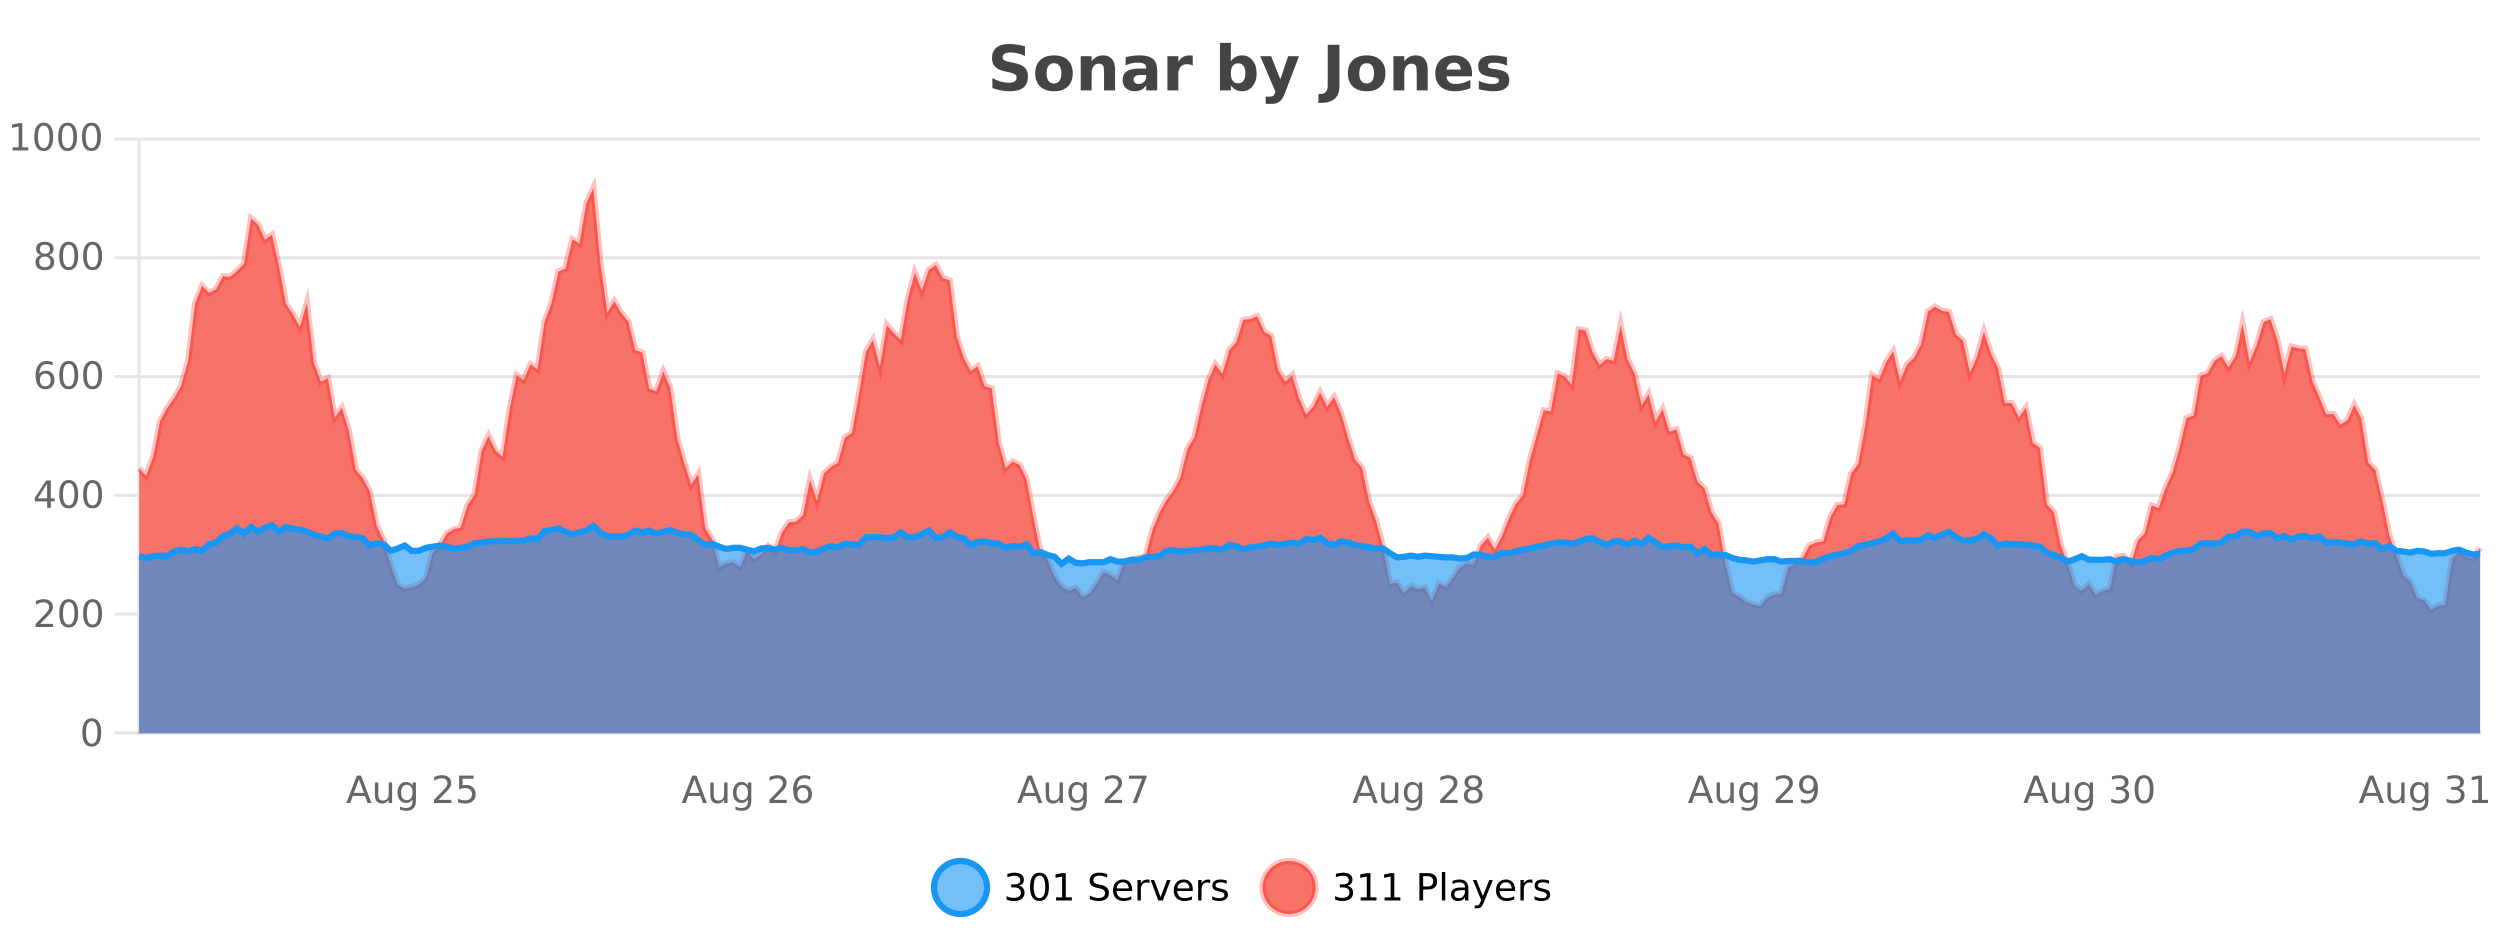 <?xml version="1.0" encoding="UTF-8"?>
<svg xmlns="http://www.w3.org/2000/svg" xmlns:xlink="http://www.w3.org/1999/xlink" width="800pt" height="300pt" viewBox="0 0 800 300" version="1.1">
<defs>
<clipPath id="clip1">
  <path d="M 270 263 L 345 263 L 345 300 L 270 300 Z M 270 263 "/>
</clipPath>
<clipPath id="clip2">
  <path d="M 375 263 L 450 263 L 450 300 L 375 300 Z M 375 263 "/>
</clipPath>
<clipPath id="clip3">
  <path d="M 44.539 60 L 793.633 60 L 793.633 234.602 L 44.539 234.602 Z M 44.539 60 "/>
</clipPath>
<clipPath id="clip4">
  <path d="M 43.539 43 L 794.633 43 L 794.633 224 L 43.539 224 Z M 43.539 43 "/>
</clipPath>
<clipPath id="clip5">
  <path d="M 44.539 168 L 793.633 168 L 793.633 234.602 L 44.539 234.602 Z M 44.539 168 "/>
</clipPath>
<clipPath id="clip6">
  <path d="M 43.539 139 L 794.633 139 L 794.633 209 L 43.539 209 Z M 43.539 139 "/>
</clipPath>
</defs>
<g id="surface844421">
<rect x="0" y="0" width="800" height="300" style="fill:rgb(100%,100%,100%);fill-opacity:1;stroke:none;"/>
<path style="fill:none;stroke-width:1;stroke-linecap:butt;stroke-linejoin:miter;stroke:rgb(0%,0%,0%);stroke-opacity:0.098;stroke-miterlimit:10;" d="M 45 234.5 L 793.633 234.5 "/>
<path style="fill:none;stroke-width:1;stroke-linecap:butt;stroke-linejoin:miter;stroke:rgb(0%,0%,0%);stroke-opacity:0.098;stroke-miterlimit:10;" d="M 36.539 234.5 L 44 234.5 "/>
<path style="fill:none;stroke-width:1;stroke-linecap:butt;stroke-linejoin:miter;stroke:rgb(0%,0%,0%);stroke-opacity:0.098;stroke-miterlimit:10;" d="M 45 196.5 L 793.633 196.5 "/>
<path style="fill:none;stroke-width:1;stroke-linecap:butt;stroke-linejoin:miter;stroke:rgb(0%,0%,0%);stroke-opacity:0.098;stroke-miterlimit:10;" d="M 36.539 196.5 L 44 196.5 "/>
<path style="fill:none;stroke-width:1;stroke-linecap:butt;stroke-linejoin:miter;stroke:rgb(0%,0%,0%);stroke-opacity:0.098;stroke-miterlimit:10;" d="M 45 158.5 L 793.633 158.5 "/>
<path style="fill:none;stroke-width:1;stroke-linecap:butt;stroke-linejoin:miter;stroke:rgb(0%,0%,0%);stroke-opacity:0.098;stroke-miterlimit:10;" d="M 36.539 158.5 L 44 158.5 "/>
<path style="fill:none;stroke-width:1;stroke-linecap:butt;stroke-linejoin:miter;stroke:rgb(0%,0%,0%);stroke-opacity:0.098;stroke-miterlimit:10;" d="M 45 120.5 L 793.633 120.5 "/>
<path style="fill:none;stroke-width:1;stroke-linecap:butt;stroke-linejoin:miter;stroke:rgb(0%,0%,0%);stroke-opacity:0.098;stroke-miterlimit:10;" d="M 36.539 120.5 L 44 120.5 "/>
<path style="fill:none;stroke-width:1;stroke-linecap:butt;stroke-linejoin:miter;stroke:rgb(0%,0%,0%);stroke-opacity:0.098;stroke-miterlimit:10;" d="M 45 82.5 L 793.633 82.5 "/>
<path style="fill:none;stroke-width:1;stroke-linecap:butt;stroke-linejoin:miter;stroke:rgb(0%,0%,0%);stroke-opacity:0.098;stroke-miterlimit:10;" d="M 36.539 82.5 L 44 82.5 "/>
<path style="fill:none;stroke-width:1;stroke-linecap:butt;stroke-linejoin:miter;stroke:rgb(0%,0%,0%);stroke-opacity:0.098;stroke-miterlimit:10;" d="M 45 44.5 L 793.633 44.5 "/>
<path style="fill:none;stroke-width:1;stroke-linecap:butt;stroke-linejoin:miter;stroke:rgb(0%,0%,0%);stroke-opacity:0.098;stroke-miterlimit:10;" d="M 36.539 44.5 L 44 44.5 "/>
<path style=" stroke:none;fill-rule:nonzero;fill:rgb(9.02%,58.824%,95.294%);fill-opacity:0.6;" d="M 315.852 284 C 315.852 288.688 312.055 292.484 307.367 292.484 C 302.684 292.484 298.883 288.688 298.883 284 C 298.883 279.312 302.684 275.516 307.367 275.516 C 312.055 275.516 315.852 279.312 315.852 284 Z M 315.852 284 "/>
<g clip-path="url(#clip1)" clip-rule="nonzero">
<path style="fill:none;stroke-width:2;stroke-linecap:butt;stroke-linejoin:miter;stroke:rgb(9.02%,58.824%,95.294%);stroke-opacity:1;stroke-miterlimit:10;" d="M 315.852 284 C 315.852 288.688 312.055 292.484 307.367 292.484 C 302.684 292.484 298.883 288.688 298.883 284 C 298.883 279.312 302.684 275.516 307.367 275.516 C 312.055 275.516 315.852 279.312 315.852 284 Z M 315.852 284 "/>
</g>
<path style=" stroke:none;fill-rule:nonzero;fill:rgb(0%,0%,0%);fill-opacity:1;" d="M 326.055 283.438 C 326.617 283.562 327.055 283.82 327.367 284.203 C 327.688 284.578 327.852 285.047 327.852 285.609 C 327.852 286.477 327.555 287.148 326.961 287.625 C 326.367 288.094 325.523 288.328 324.43 288.328 C 324.062 288.328 323.684 288.289 323.289 288.219 C 322.902 288.148 322.508 288.039 322.102 287.891 L 322.102 286.75 C 322.422 286.938 322.777 287.086 323.164 287.188 C 323.559 287.281 323.969 287.328 324.398 287.328 C 325.137 287.328 325.699 287.184 326.086 286.891 C 326.48 286.602 326.68 286.172 326.68 285.609 C 326.68 285.102 326.496 284.699 326.133 284.406 C 325.766 284.117 325.266 283.969 324.633 283.969 L 323.602 283.969 L 323.602 283 L 324.68 283 C 325.25 283 325.695 282.887 326.008 282.656 C 326.32 282.418 326.477 282.078 326.477 281.641 C 326.477 281.195 326.312 280.852 325.992 280.609 C 325.68 280.371 325.227 280.25 324.633 280.25 C 324.297 280.25 323.945 280.289 323.57 280.359 C 323.203 280.422 322.797 280.527 322.352 280.672 L 322.352 279.625 C 322.809 279.5 323.23 279.406 323.617 279.344 C 324.012 279.281 324.383 279.25 324.727 279.25 C 325.633 279.25 326.344 279.453 326.867 279.859 C 327.387 280.266 327.648 280.82 327.648 281.516 C 327.648 282.008 327.508 282.418 327.227 282.75 C 326.953 283.086 326.562 283.312 326.055 283.438 Z M 332.629 280.188 C 332.023 280.188 331.566 280.492 331.254 281.094 C 330.949 281.688 330.801 282.59 330.801 283.797 C 330.801 284.996 330.949 285.898 331.254 286.5 C 331.566 287.094 332.023 287.391 332.629 287.391 C 333.242 287.391 333.699 287.094 334.004 286.5 C 334.316 285.898 334.473 284.996 334.473 283.797 C 334.473 282.59 334.316 281.688 334.004 281.094 C 333.699 280.492 333.242 280.188 332.629 280.188 Z M 332.629 279.25 C 333.605 279.25 334.355 279.641 334.879 280.422 C 335.398 281.195 335.66 282.32 335.66 283.797 C 335.66 285.266 335.398 286.391 334.879 287.172 C 334.355 287.945 333.605 288.328 332.629 288.328 C 331.648 288.328 330.898 287.945 330.379 287.172 C 329.867 286.391 329.613 285.266 329.613 283.797 C 329.613 282.32 329.867 281.195 330.379 280.422 C 330.898 279.641 331.648 279.25 332.629 279.25 Z M 337.938 287.156 L 339.875 287.156 L 339.875 280.484 L 337.766 280.906 L 337.766 279.828 L 339.859 279.406 L 341.047 279.406 L 341.047 287.156 L 342.984 287.156 L 342.984 288.156 L 337.938 288.156 Z M 354.32 279.688 L 354.32 280.844 C 353.871 280.637 353.445 280.48 353.039 280.375 C 352.641 280.262 352.262 280.203 351.898 280.203 C 351.25 280.203 350.75 280.328 350.398 280.578 C 350.055 280.828 349.883 281.188 349.883 281.656 C 349.883 282.043 349.996 282.336 350.227 282.531 C 350.453 282.73 350.898 282.887 351.555 283 L 352.258 283.156 C 353.141 283.324 353.793 283.621 354.211 284.047 C 354.637 284.465 354.852 285.027 354.852 285.734 C 354.852 286.59 354.562 287.234 353.992 287.672 C 353.43 288.109 352.594 288.328 351.492 288.328 C 351.086 288.328 350.648 288.281 350.18 288.188 C 349.711 288.094 349.227 287.953 348.727 287.766 L 348.727 286.547 C 349.203 286.82 349.672 287.023 350.133 287.156 C 350.602 287.293 351.055 287.359 351.492 287.359 C 352.168 287.359 352.688 287.23 353.055 286.969 C 353.43 286.699 353.617 286.32 353.617 285.828 C 353.617 285.402 353.48 285.07 353.211 284.828 C 352.949 284.578 352.516 284.398 351.914 284.281 L 351.195 284.141 C 350.309 283.965 349.668 283.688 349.273 283.312 C 348.887 282.938 348.695 282.418 348.695 281.75 C 348.695 280.969 348.965 280.359 349.508 279.922 C 350.047 279.477 350.797 279.25 351.758 279.25 C 352.172 279.25 352.59 279.289 353.008 279.359 C 353.434 279.434 353.871 279.543 354.32 279.688 Z M 362.266 284.609 L 362.266 285.125 L 357.297 285.125 C 357.348 285.875 357.57 286.445 357.969 286.828 C 358.375 287.215 358.93 287.406 359.641 287.406 C 360.055 287.406 360.457 287.359 360.844 287.266 C 361.238 287.164 361.629 287.008 362.016 286.797 L 362.016 287.828 C 361.617 287.984 361.219 288.105 360.812 288.188 C 360.406 288.281 359.992 288.328 359.578 288.328 C 358.535 288.328 357.707 288.027 357.094 287.422 C 356.477 286.809 356.172 285.98 356.172 284.938 C 356.172 283.867 356.461 283.016 357.047 282.391 C 357.629 281.758 358.41 281.438 359.391 281.438 C 360.273 281.438 360.973 281.727 361.484 282.297 C 362.004 282.859 362.266 283.633 362.266 284.609 Z M 361.188 284.281 C 361.176 283.699 361.008 283.23 360.688 282.875 C 360.363 282.523 359.938 282.344 359.406 282.344 C 358.801 282.344 358.316 282.516 357.953 282.859 C 357.598 283.203 357.395 283.684 357.344 284.297 Z M 367.836 282.594 C 367.711 282.531 367.574 282.484 367.43 282.453 C 367.293 282.414 367.137 282.391 366.961 282.391 C 366.355 282.391 365.887 282.59 365.555 282.984 C 365.23 283.383 365.07 283.953 365.07 284.703 L 365.07 288.156 L 363.992 288.156 L 363.992 281.594 L 365.07 281.594 L 365.07 282.609 C 365.297 282.215 365.594 281.922 365.961 281.734 C 366.324 281.539 366.766 281.438 367.289 281.438 C 367.359 281.438 367.438 281.445 367.523 281.453 C 367.617 281.465 367.715 281.48 367.82 281.5 Z M 368.195 281.594 L 369.336 281.594 L 371.383 287.094 L 373.445 281.594 L 374.586 281.594 L 372.117 288.156 L 370.648 288.156 Z M 381.688 284.609 L 381.688 285.125 L 376.719 285.125 C 376.77 285.875 376.992 286.445 377.391 286.828 C 377.797 287.215 378.352 287.406 379.062 287.406 C 379.477 287.406 379.879 287.359 380.266 287.266 C 380.66 287.164 381.051 287.008 381.438 286.797 L 381.438 287.828 C 381.039 287.984 380.641 288.105 380.234 288.188 C 379.828 288.281 379.414 288.328 379 288.328 C 377.957 288.328 377.129 288.027 376.516 287.422 C 375.898 286.809 375.594 285.98 375.594 284.938 C 375.594 283.867 375.883 283.016 376.469 282.391 C 377.051 281.758 377.832 281.438 378.812 281.438 C 379.695 281.438 380.395 281.727 380.906 282.297 C 381.426 282.859 381.688 283.633 381.688 284.609 Z M 380.609 284.281 C 380.598 283.699 380.43 283.23 380.109 282.875 C 379.785 282.523 379.359 282.344 378.828 282.344 C 378.223 282.344 377.738 282.516 377.375 282.859 C 377.02 283.203 376.816 283.684 376.766 284.297 Z M 387.258 282.594 C 387.133 282.531 386.996 282.484 386.852 282.453 C 386.715 282.414 386.559 282.391 386.383 282.391 C 385.777 282.391 385.309 282.59 384.977 282.984 C 384.652 283.383 384.492 283.953 384.492 284.703 L 384.492 288.156 L 383.414 288.156 L 383.414 281.594 L 384.492 281.594 L 384.492 282.609 C 384.719 282.215 385.016 281.922 385.383 281.734 C 385.746 281.539 386.188 281.438 386.711 281.438 C 386.781 281.438 386.859 281.445 386.945 281.453 C 387.039 281.465 387.137 281.48 387.242 281.5 Z M 392.562 281.781 L 392.562 282.812 C 392.258 282.656 391.941 282.543 391.609 282.469 C 391.285 282.387 390.945 282.344 390.594 282.344 C 390.062 282.344 389.66 282.43 389.391 282.594 C 389.117 282.75 388.984 282.996 388.984 283.328 C 388.984 283.578 389.078 283.777 389.266 283.922 C 389.461 284.059 389.852 284.188 390.438 284.312 L 390.797 284.406 C 391.566 284.562 392.113 284.793 392.438 285.094 C 392.758 285.398 392.922 285.812 392.922 286.344 C 392.922 286.961 392.676 287.445 392.188 287.797 C 391.707 288.152 391.047 288.328 390.203 288.328 C 389.848 288.328 389.477 288.289 389.094 288.219 C 388.719 288.156 388.32 288.059 387.906 287.922 L 387.906 286.797 C 388.301 287.008 388.691 287.164 389.078 287.266 C 389.461 287.371 389.848 287.422 390.234 287.422 C 390.734 287.422 391.117 287.34 391.391 287.172 C 391.672 286.996 391.812 286.746 391.812 286.422 C 391.812 286.133 391.711 285.906 391.516 285.75 C 391.316 285.594 390.883 285.445 390.219 285.297 L 389.844 285.219 C 389.176 285.074 388.691 284.855 388.391 284.562 C 388.098 284.273 387.953 283.875 387.953 283.375 C 387.953 282.75 388.172 282.273 388.609 281.938 C 389.047 281.605 389.664 281.438 390.469 281.438 C 390.863 281.438 391.238 281.469 391.594 281.531 C 391.945 281.586 392.27 281.668 392.562 281.781 Z M 317.367 277.016 "/>
<path style=" stroke:none;fill-rule:nonzero;fill:rgb(96.863%,44.706%,40.784%);fill-opacity:1;" d="M 420.988 284 C 420.988 288.688 417.191 292.484 412.504 292.484 C 407.82 292.484 404.02 288.688 404.02 284 C 404.02 279.312 407.82 275.516 412.504 275.516 C 417.191 275.516 420.988 279.312 420.988 284 Z M 420.988 284 "/>
<g clip-path="url(#clip2)" clip-rule="nonzero">
<path style="fill:none;stroke-width:2;stroke-linecap:butt;stroke-linejoin:miter;stroke:rgb(100%,4.706%,0%);stroke-opacity:0.247;stroke-miterlimit:10;" d="M 420.988 284 C 420.988 288.688 417.191 292.484 412.504 292.484 C 407.82 292.484 404.02 288.688 404.02 284 C 404.02 279.312 407.82 275.516 412.504 275.516 C 417.191 275.516 420.988 279.312 420.988 284 Z M 420.988 284 "/>
</g>
<path style=" stroke:none;fill-rule:nonzero;fill:rgb(0%,0%,0%);fill-opacity:1;" d="M 431.195 283.438 C 431.758 283.562 432.195 283.82 432.508 284.203 C 432.828 284.578 432.992 285.047 432.992 285.609 C 432.992 286.477 432.695 287.148 432.102 287.625 C 431.508 288.094 430.664 288.328 429.57 288.328 C 429.203 288.328 428.824 288.289 428.43 288.219 C 428.043 288.148 427.648 288.039 427.242 287.891 L 427.242 286.75 C 427.562 286.938 427.918 287.086 428.305 287.188 C 428.699 287.281 429.109 287.328 429.539 287.328 C 430.277 287.328 430.84 287.184 431.227 286.891 C 431.621 286.602 431.82 286.172 431.82 285.609 C 431.82 285.102 431.637 284.699 431.273 284.406 C 430.906 284.117 430.406 283.969 429.773 283.969 L 428.742 283.969 L 428.742 283 L 429.82 283 C 430.391 283 430.836 282.887 431.148 282.656 C 431.461 282.418 431.617 282.078 431.617 281.641 C 431.617 281.195 431.453 280.852 431.133 280.609 C 430.82 280.371 430.367 280.25 429.773 280.25 C 429.438 280.25 429.086 280.289 428.711 280.359 C 428.344 280.422 427.938 280.527 427.492 280.672 L 427.492 279.625 C 427.949 279.5 428.371 279.406 428.758 279.344 C 429.152 279.281 429.523 279.25 429.867 279.25 C 430.773 279.25 431.484 279.453 432.008 279.859 C 432.527 280.266 432.789 280.82 432.789 281.516 C 432.789 282.008 432.648 282.418 432.367 282.75 C 432.094 283.086 431.703 283.312 431.195 283.438 Z M 435.438 287.156 L 437.375 287.156 L 437.375 280.484 L 435.266 280.906 L 435.266 279.828 L 437.359 279.406 L 438.547 279.406 L 438.547 287.156 L 440.484 287.156 L 440.484 288.156 L 435.438 288.156 Z M 443.07 287.156 L 445.008 287.156 L 445.008 280.484 L 442.898 280.906 L 442.898 279.828 L 444.992 279.406 L 446.18 279.406 L 446.18 287.156 L 448.117 287.156 L 448.117 288.156 L 443.07 288.156 Z M 455.398 280.375 L 455.398 283.672 L 456.883 283.672 C 457.434 283.672 457.859 283.531 458.164 283.25 C 458.465 282.961 458.617 282.547 458.617 282.016 C 458.617 281.496 458.465 281.094 458.164 280.812 C 457.859 280.523 457.434 280.375 456.883 280.375 Z M 454.211 279.406 L 456.883 279.406 C 457.871 279.406 458.617 279.633 459.117 280.078 C 459.617 280.516 459.867 281.164 459.867 282.016 C 459.867 282.883 459.617 283.539 459.117 283.984 C 458.617 284.422 457.871 284.641 456.883 284.641 L 455.398 284.641 L 455.398 288.156 L 454.211 288.156 Z M 461.398 279.031 L 462.477 279.031 L 462.477 288.156 L 461.398 288.156 Z M 467.719 284.859 C 466.852 284.859 466.25 284.961 465.906 285.156 C 465.57 285.355 465.406 285.695 465.406 286.172 C 465.406 286.559 465.531 286.867 465.781 287.094 C 466.039 287.312 466.383 287.422 466.812 287.422 C 467.414 287.422 467.895 287.215 468.25 286.797 C 468.613 286.371 468.797 285.805 468.797 285.094 L 468.797 284.859 Z M 469.875 284.406 L 469.875 288.156 L 468.797 288.156 L 468.797 287.156 C 468.547 287.555 468.238 287.852 467.875 288.047 C 467.508 288.234 467.062 288.328 466.531 288.328 C 465.852 288.328 465.316 288.141 464.922 287.766 C 464.523 287.383 464.328 286.875 464.328 286.25 C 464.328 285.512 464.57 284.953 465.062 284.578 C 465.562 284.203 466.301 284.016 467.281 284.016 L 468.797 284.016 L 468.797 283.906 C 468.797 283.406 468.629 283.023 468.297 282.75 C 467.973 282.48 467.52 282.344 466.938 282.344 C 466.562 282.344 466.191 282.391 465.828 282.484 C 465.473 282.578 465.133 282.715 464.812 282.891 L 464.812 281.891 C 465.207 281.734 465.586 281.621 465.953 281.547 C 466.328 281.477 466.691 281.438 467.047 281.438 C 467.992 281.438 468.703 281.684 469.172 282.172 C 469.641 282.664 469.875 283.406 469.875 284.406 Z M 474.82 288.766 C 474.516 289.547 474.219 290.055 473.93 290.297 C 473.637 290.535 473.25 290.656 472.773 290.656 L 471.914 290.656 L 471.914 289.75 L 472.539 289.75 C 472.84 289.75 473.07 289.676 473.227 289.531 C 473.391 289.395 473.574 289.066 473.773 288.547 L 473.977 288.047 L 471.32 281.594 L 472.461 281.594 L 474.508 286.719 L 476.57 281.594 L 477.711 281.594 Z M 484.812 284.609 L 484.812 285.125 L 479.844 285.125 C 479.895 285.875 480.117 286.445 480.516 286.828 C 480.922 287.215 481.477 287.406 482.188 287.406 C 482.602 287.406 483.004 287.359 483.391 287.266 C 483.785 287.164 484.176 287.008 484.562 286.797 L 484.562 287.828 C 484.164 287.984 483.766 288.105 483.359 288.188 C 482.953 288.281 482.539 288.328 482.125 288.328 C 481.082 288.328 480.254 288.027 479.641 287.422 C 479.023 286.809 478.719 285.98 478.719 284.938 C 478.719 283.867 479.008 283.016 479.594 282.391 C 480.176 281.758 480.957 281.438 481.938 281.438 C 482.82 281.438 483.52 281.727 484.031 282.297 C 484.551 282.859 484.812 283.633 484.812 284.609 Z M 483.734 284.281 C 483.723 283.699 483.555 283.23 483.234 282.875 C 482.91 282.523 482.484 282.344 481.953 282.344 C 481.348 282.344 480.863 282.516 480.5 282.859 C 480.145 283.203 479.941 283.684 479.891 284.297 Z M 490.383 282.594 C 490.258 282.531 490.121 282.484 489.977 282.453 C 489.84 282.414 489.684 282.391 489.508 282.391 C 488.902 282.391 488.434 282.59 488.102 282.984 C 487.777 283.383 487.617 283.953 487.617 284.703 L 487.617 288.156 L 486.539 288.156 L 486.539 281.594 L 487.617 281.594 L 487.617 282.609 C 487.844 282.215 488.141 281.922 488.508 281.734 C 488.871 281.539 489.312 281.438 489.836 281.438 C 489.906 281.438 489.984 281.445 490.07 281.453 C 490.164 281.465 490.262 281.48 490.367 281.5 Z M 495.691 281.781 L 495.691 282.812 C 495.387 282.656 495.07 282.543 494.738 282.469 C 494.414 282.387 494.074 282.344 493.723 282.344 C 493.191 282.344 492.789 282.43 492.52 282.594 C 492.246 282.75 492.113 282.996 492.113 283.328 C 492.113 283.578 492.207 283.777 492.395 283.922 C 492.59 284.059 492.98 284.188 493.566 284.312 L 493.926 284.406 C 494.695 284.562 495.242 284.793 495.566 285.094 C 495.887 285.398 496.051 285.812 496.051 286.344 C 496.051 286.961 495.805 287.445 495.316 287.797 C 494.836 288.152 494.176 288.328 493.332 288.328 C 492.977 288.328 492.605 288.289 492.223 288.219 C 491.848 288.156 491.449 288.059 491.035 287.922 L 491.035 286.797 C 491.43 287.008 491.82 287.164 492.207 287.266 C 492.59 287.371 492.977 287.422 493.363 287.422 C 493.863 287.422 494.246 287.34 494.52 287.172 C 494.801 286.996 494.941 286.746 494.941 286.422 C 494.941 286.133 494.84 285.906 494.645 285.75 C 494.445 285.594 494.012 285.445 493.348 285.297 L 492.973 285.219 C 492.305 285.074 491.82 284.855 491.52 284.562 C 491.227 284.273 491.082 283.875 491.082 283.375 C 491.082 282.75 491.301 282.273 491.738 281.938 C 492.176 281.605 492.793 281.438 493.598 281.438 C 493.992 281.438 494.367 281.469 494.723 281.531 C 495.074 281.586 495.398 281.668 495.691 281.781 Z M 422.504 277.016 "/>
<path style=" stroke:none;fill-rule:nonzero;fill:rgb(26.667%,26.667%,26.667%);fill-opacity:1;" d="M 327.984 14.797 L 327.984 17.891 C 327.18 17.527 326.398 17.258 325.641 17.078 C 324.879 16.891 324.16 16.797 323.484 16.797 C 322.586 16.797 321.922 16.922 321.484 17.172 C 321.055 17.422 320.844 17.809 320.844 18.328 C 320.844 18.715 320.988 19.016 321.281 19.234 C 321.57 19.453 322.098 19.641 322.859 19.797 L 324.453 20.125 C 326.078 20.449 327.227 20.945 327.906 21.609 C 328.594 22.277 328.938 23.219 328.938 24.438 C 328.938 26.043 328.457 27.242 327.5 28.031 C 326.551 28.812 325.098 29.203 323.141 29.203 C 322.211 29.203 321.281 29.113 320.344 28.938 C 319.414 28.762 318.488 28.5 317.562 28.156 L 317.562 24.984 C 318.488 25.484 319.383 25.859 320.25 26.109 C 321.125 26.359 321.969 26.484 322.781 26.484 C 323.602 26.484 324.227 26.352 324.656 26.078 C 325.094 25.797 325.312 25.402 325.312 24.891 C 325.312 24.445 325.16 24.094 324.859 23.844 C 324.566 23.594 323.977 23.371 323.094 23.172 L 321.641 22.859 C 320.18 22.547 319.113 22.055 318.438 21.375 C 317.77 20.688 317.438 19.762 317.438 18.594 C 317.438 17.148 317.906 16.031 318.844 15.25 C 319.781 14.469 321.129 14.078 322.891 14.078 C 323.691 14.078 324.516 14.141 325.359 14.266 C 326.203 14.383 327.078 14.559 327.984 14.797 Z M 337.297 20.219 C 336.516 20.219 335.922 20.5 335.516 21.062 C 335.109 21.617 334.906 22.418 334.906 23.469 C 334.906 24.512 335.109 25.312 335.516 25.875 C 335.922 26.43 336.516 26.703 337.297 26.703 C 338.055 26.703 338.633 26.43 339.031 25.875 C 339.438 25.312 339.641 24.512 339.641 23.469 C 339.641 22.418 339.438 21.617 339.031 21.062 C 338.633 20.5 338.055 20.219 337.297 20.219 Z M 337.297 17.719 C 339.172 17.719 340.633 18.23 341.688 19.25 C 342.75 20.262 343.281 21.668 343.281 23.469 C 343.281 25.262 342.75 26.668 341.688 27.688 C 340.633 28.699 339.172 29.203 337.297 29.203 C 335.398 29.203 333.922 28.699 332.859 27.688 C 331.797 26.668 331.266 25.262 331.266 23.469 C 331.266 21.668 331.797 20.262 332.859 19.25 C 333.922 18.23 335.398 17.719 337.297 17.719 Z M 356.816 22.266 L 356.816 28.922 L 353.301 28.922 L 353.301 23.828 C 353.301 22.883 353.277 22.23 353.238 21.875 C 353.195 21.512 353.121 21.246 353.02 21.078 C 352.883 20.852 352.695 20.672 352.457 20.547 C 352.227 20.422 351.961 20.359 351.66 20.359 C 350.93 20.359 350.355 20.641 349.941 21.203 C 349.523 21.766 349.316 22.547 349.316 23.547 L 349.316 28.922 L 345.832 28.922 L 345.832 17.984 L 349.316 17.984 L 349.316 19.578 C 349.848 18.945 350.41 18.477 351.004 18.172 C 351.598 17.871 352.246 17.719 352.957 17.719 C 354.227 17.719 355.184 18.109 355.832 18.891 C 356.488 19.664 356.816 20.789 356.816 22.266 Z M 364.961 24 C 364.23 24 363.684 24.125 363.32 24.375 C 362.953 24.617 362.773 24.98 362.773 25.469 C 362.773 25.906 362.918 26.25 363.211 26.5 C 363.512 26.75 363.922 26.875 364.445 26.875 C 365.102 26.875 365.652 26.641 366.102 26.172 C 366.559 25.703 366.789 25.117 366.789 24.406 L 366.789 24 Z M 370.305 22.688 L 370.305 28.922 L 366.789 28.922 L 366.789 27.297 C 366.32 27.965 365.789 28.449 365.195 28.75 C 364.609 29.051 363.898 29.203 363.055 29.203 C 361.93 29.203 361.012 28.875 360.305 28.219 C 359.594 27.555 359.242 26.695 359.242 25.641 C 359.242 24.359 359.68 23.422 360.555 22.828 C 361.438 22.227 362.828 21.922 364.727 21.922 L 366.789 21.922 L 366.789 21.641 C 366.789 21.09 366.57 20.688 366.133 20.438 C 365.695 20.18 365.012 20.047 364.086 20.047 C 363.336 20.047 362.637 20.125 361.992 20.281 C 361.344 20.43 360.746 20.648 360.195 20.938 L 360.195 18.281 C 360.945 18.094 361.695 17.953 362.445 17.859 C 363.203 17.766 363.965 17.719 364.727 17.719 C 366.695 17.719 368.117 18.109 368.992 18.891 C 369.867 19.664 370.305 20.93 370.305 22.688 Z M 381.691 20.969 C 381.379 20.824 381.07 20.719 380.77 20.656 C 380.465 20.586 380.164 20.547 379.863 20.547 C 378.957 20.547 378.258 20.836 377.77 21.406 C 377.289 21.98 377.051 22.805 377.051 23.875 L 377.051 28.922 L 373.566 28.922 L 373.566 17.984 L 377.051 17.984 L 377.051 19.781 C 377.496 19.062 378.012 18.543 378.598 18.219 C 379.18 17.887 379.879 17.719 380.691 17.719 C 380.816 17.719 380.945 17.727 381.082 17.734 C 381.215 17.746 381.414 17.766 381.676 17.797 Z M 396.203 26.672 C 396.953 26.672 397.523 26.402 397.922 25.859 C 398.316 25.309 398.516 24.512 398.516 23.469 C 398.516 22.43 398.316 21.637 397.922 21.094 C 397.523 20.543 396.953 20.266 396.203 20.266 C 395.453 20.266 394.875 20.543 394.469 21.094 C 394.07 21.637 393.875 22.43 393.875 23.469 C 393.875 24.5 394.07 25.293 394.469 25.844 C 394.875 26.398 395.453 26.672 396.203 26.672 Z M 393.875 19.578 C 394.363 18.945 394.898 18.477 395.484 18.172 C 396.066 17.871 396.738 17.719 397.5 17.719 C 398.852 17.719 399.961 18.258 400.828 19.328 C 401.691 20.402 402.125 21.781 402.125 23.469 C 402.125 25.148 401.691 26.523 400.828 27.594 C 399.961 28.668 398.852 29.203 397.5 29.203 C 396.738 29.203 396.066 29.051 395.484 28.75 C 394.898 28.449 394.363 27.98 393.875 27.344 L 393.875 28.922 L 390.391 28.922 L 390.391 13.719 L 393.875 13.719 Z M 403.273 17.984 L 406.758 17.984 L 409.711 25.406 L 412.211 17.984 L 415.695 17.984 L 411.102 29.953 C 410.641 31.172 410.102 32.02 409.477 32.5 C 408.859 32.988 408.055 33.234 407.055 33.234 L 405.023 33.234 L 405.023 30.938 L 406.117 30.938 C 406.711 30.938 407.141 30.844 407.414 30.656 C 407.684 30.469 407.891 30.129 408.039 29.641 L 408.148 29.344 Z M 424.867 14.344 L 428.617 14.344 L 428.617 27.5 C 428.617 29.32 428.121 30.68 427.133 31.578 C 426.152 32.473 424.664 32.922 422.664 32.922 L 421.898 32.922 L 421.898 30.078 L 422.492 30.078 C 423.273 30.078 423.859 29.859 424.258 29.422 C 424.664 28.992 424.867 28.355 424.867 27.5 Z M 437.352 20.219 C 436.57 20.219 435.977 20.5 435.57 21.062 C 435.164 21.617 434.961 22.418 434.961 23.469 C 434.961 24.512 435.164 25.312 435.57 25.875 C 435.977 26.43 436.57 26.703 437.352 26.703 C 438.109 26.703 438.688 26.43 439.086 25.875 C 439.492 25.312 439.695 24.512 439.695 23.469 C 439.695 22.418 439.492 21.617 439.086 21.062 C 438.688 20.5 438.109 20.219 437.352 20.219 Z M 437.352 17.719 C 439.227 17.719 440.688 18.23 441.742 19.25 C 442.805 20.262 443.336 21.668 443.336 23.469 C 443.336 25.262 442.805 26.668 441.742 27.688 C 440.688 28.699 439.227 29.203 437.352 29.203 C 435.453 29.203 433.977 28.699 432.914 27.688 C 431.852 26.668 431.32 25.262 431.32 23.469 C 431.32 21.668 431.852 20.262 432.914 19.25 C 433.977 18.23 435.453 17.719 437.352 17.719 Z M 456.875 22.266 L 456.875 28.922 L 453.359 28.922 L 453.359 23.828 C 453.359 22.883 453.336 22.23 453.297 21.875 C 453.254 21.512 453.18 21.246 453.078 21.078 C 452.941 20.852 452.754 20.672 452.516 20.547 C 452.285 20.422 452.02 20.359 451.719 20.359 C 450.988 20.359 450.414 20.641 450 21.203 C 449.582 21.766 449.375 22.547 449.375 23.547 L 449.375 28.922 L 445.891 28.922 L 445.891 17.984 L 449.375 17.984 L 449.375 19.578 C 449.906 18.945 450.469 18.477 451.062 18.172 C 451.656 17.871 452.305 17.719 453.016 17.719 C 454.285 17.719 455.242 18.109 455.891 18.891 C 456.547 19.664 456.875 20.789 456.875 22.266 Z M 471.035 23.422 L 471.035 24.422 L 462.863 24.422 C 462.945 25.246 463.242 25.859 463.754 26.266 C 464.262 26.672 464.973 26.875 465.879 26.875 C 466.617 26.875 467.371 26.766 468.145 26.547 C 468.914 26.328 469.707 26 470.52 25.562 L 470.52 28.25 C 469.695 28.562 468.867 28.797 468.035 28.953 C 467.211 29.117 466.387 29.203 465.566 29.203 C 463.586 29.203 462.043 28.703 460.941 27.703 C 459.848 26.695 459.301 25.281 459.301 23.469 C 459.301 21.68 459.836 20.273 460.91 19.25 C 461.992 18.23 463.477 17.719 465.363 17.719 C 467.082 17.719 468.457 18.242 469.488 19.281 C 470.52 20.312 471.035 21.695 471.035 23.422 Z M 467.441 22.266 C 467.441 21.602 467.246 21.062 466.863 20.656 C 466.477 20.25 465.973 20.047 465.348 20.047 C 464.668 20.047 464.117 20.242 463.691 20.625 C 463.273 21 463.012 21.547 462.91 22.266 Z M 482.227 18.328 L 482.227 20.984 C 481.484 20.672 480.766 20.438 480.07 20.281 C 479.371 20.125 478.711 20.047 478.086 20.047 C 477.43 20.047 476.938 20.133 476.617 20.297 C 476.293 20.465 476.133 20.719 476.133 21.062 C 476.133 21.344 476.25 21.559 476.492 21.703 C 476.742 21.852 477.18 21.961 477.805 22.031 L 478.43 22.125 C 480.219 22.355 481.422 22.73 482.039 23.25 C 482.652 23.773 482.961 24.59 482.961 25.703 C 482.961 26.871 482.527 27.746 481.664 28.328 C 480.809 28.914 479.531 29.203 477.836 29.203 C 477.105 29.203 476.355 29.145 475.586 29.031 C 474.812 28.918 474.023 28.746 473.211 28.516 L 473.211 25.859 C 473.906 26.203 474.621 26.461 475.352 26.625 C 476.078 26.793 476.824 26.875 477.586 26.875 C 478.273 26.875 478.789 26.781 479.133 26.594 C 479.477 26.406 479.648 26.125 479.648 25.75 C 479.648 25.438 479.527 25.211 479.289 25.062 C 479.047 24.906 478.574 24.789 477.867 24.703 L 477.258 24.625 C 475.695 24.43 474.602 24.07 473.977 23.547 C 473.352 23.016 473.039 22.215 473.039 21.141 C 473.039 19.984 473.434 19.125 474.227 18.562 C 475.027 18 476.246 17.719 477.883 17.719 C 478.527 17.719 479.203 17.773 479.914 17.875 C 480.621 17.969 481.391 18.121 482.227 18.328 Z M 316 10.359 "/>
<path style="fill:none;stroke-width:1;stroke-linecap:butt;stroke-linejoin:miter;stroke:rgb(0%,0%,0%);stroke-opacity:0.098;stroke-miterlimit:10;" d="M 44 234.5 L 794 234.5 "/>
<path style=" stroke:none;fill-rule:nonzero;fill:rgb(40%,40%,40%);fill-opacity:1;" d="M 114.855 249.375 L 113.246 253.719 L 116.465 253.719 Z M 114.184 248.203 L 115.527 248.203 L 118.855 256.953 L 117.621 256.953 L 116.824 254.703 L 112.887 254.703 L 112.09 256.953 L 110.84 256.953 Z M 119.969 254.359 L 119.969 250.391 L 121.047 250.391 L 121.047 254.328 C 121.047 254.945 121.164 255.406 121.406 255.719 C 121.656 256.031 122.02 256.188 122.5 256.188 C 123.082 256.188 123.539 256.008 123.875 255.641 C 124.219 255.266 124.391 254.758 124.391 254.109 L 124.391 250.391 L 125.469 250.391 L 125.469 256.953 L 124.391 256.953 L 124.391 255.938 C 124.129 256.344 123.828 256.648 123.484 256.844 C 123.141 257.031 122.738 257.125 122.281 257.125 C 121.52 257.125 120.941 256.891 120.547 256.422 C 120.16 255.953 119.969 255.266 119.969 254.359 Z M 122.688 250.234 Z M 132.016 253.594 C 132.016 252.812 131.852 252.211 131.531 251.781 C 131.207 251.355 130.754 251.141 130.172 251.141 C 129.598 251.141 129.148 251.355 128.828 251.781 C 128.504 252.211 128.344 252.812 128.344 253.594 C 128.344 254.375 128.504 254.98 128.828 255.406 C 129.148 255.836 129.598 256.047 130.172 256.047 C 130.754 256.047 131.207 255.836 131.531 255.406 C 131.852 254.98 132.016 254.375 132.016 253.594 Z M 133.094 256.141 C 133.094 257.254 132.844 258.082 132.344 258.625 C 131.852 259.176 131.094 259.453 130.062 259.453 C 129.688 259.453 129.328 259.422 128.984 259.359 C 128.648 259.305 128.328 259.223 128.016 259.109 L 128.016 258.062 C 128.328 258.227 128.641 258.352 128.953 258.438 C 129.266 258.52 129.578 258.562 129.891 258.562 C 130.598 258.562 131.129 258.375 131.484 258 C 131.836 257.633 132.016 257.078 132.016 256.328 L 132.016 255.797 C 131.785 256.184 131.5 256.477 131.156 256.672 C 130.812 256.859 130.395 256.953 129.906 256.953 C 129.102 256.953 128.453 256.648 127.953 256.031 C 127.461 255.418 127.219 254.605 127.219 253.594 C 127.219 252.586 127.461 251.773 127.953 251.156 C 128.453 250.543 129.102 250.234 129.906 250.234 C 130.395 250.234 130.812 250.336 131.156 250.531 C 131.5 250.719 131.785 251.008 132.016 251.391 L 132.016 250.391 L 133.094 250.391 Z M 140.289 255.953 L 144.43 255.953 L 144.43 256.953 L 138.867 256.953 L 138.867 255.953 C 139.312 255.496 139.922 254.875 140.695 254.094 C 141.477 253.305 141.965 252.793 142.164 252.562 C 142.547 252.148 142.812 251.793 142.961 251.5 C 143.117 251.199 143.195 250.906 143.195 250.625 C 143.195 250.156 143.027 249.777 142.695 249.484 C 142.371 249.195 141.949 249.047 141.43 249.047 C 141.055 249.047 140.656 249.109 140.242 249.234 C 139.836 249.359 139.398 249.559 138.93 249.828 L 138.93 248.625 C 139.406 248.438 139.852 248.297 140.258 248.203 C 140.672 248.102 141.055 248.047 141.398 248.047 C 142.305 248.047 143.027 248.277 143.57 248.734 C 144.109 249.184 144.383 249.789 144.383 250.547 C 144.383 250.902 144.312 251.242 144.18 251.562 C 144.043 251.887 143.797 252.266 143.445 252.703 C 143.34 252.82 143.027 253.148 142.508 253.688 C 141.984 254.23 141.246 254.984 140.289 255.953 Z M 146.922 248.203 L 151.562 248.203 L 151.562 249.203 L 148 249.203 L 148 251.344 C 148.176 251.281 148.348 251.242 148.516 251.219 C 148.691 251.188 148.863 251.172 149.031 251.172 C 150.008 251.172 150.785 251.445 151.359 251.984 C 151.93 252.516 152.219 253.234 152.219 254.141 C 152.219 255.09 151.922 255.824 151.328 256.344 C 150.742 256.867 149.922 257.125 148.859 257.125 C 148.484 257.125 148.102 257.094 147.719 257.031 C 147.344 256.969 146.953 256.875 146.547 256.75 L 146.547 255.562 C 146.898 255.75 147.266 255.891 147.641 255.984 C 148.016 256.078 148.41 256.125 148.828 256.125 C 149.504 256.125 150.039 255.949 150.438 255.594 C 150.832 255.242 151.031 254.758 151.031 254.141 C 151.031 253.539 150.832 253.059 150.438 252.703 C 150.039 252.352 149.504 252.172 148.828 252.172 C 148.516 252.172 148.195 252.211 147.875 252.281 C 147.562 252.344 147.242 252.449 146.922 252.594 Z M 110.746 245.816 "/>
<path style=" stroke:none;fill-rule:nonzero;fill:rgb(40%,40%,40%);fill-opacity:1;" d="M 222.188 249.375 L 220.578 253.719 L 223.797 253.719 Z M 221.516 248.203 L 222.859 248.203 L 226.188 256.953 L 224.953 256.953 L 224.156 254.703 L 220.219 254.703 L 219.422 256.953 L 218.172 256.953 Z M 227.305 254.359 L 227.305 250.391 L 228.383 250.391 L 228.383 254.328 C 228.383 254.945 228.5 255.406 228.742 255.719 C 228.992 256.031 229.355 256.188 229.836 256.188 C 230.418 256.188 230.875 256.008 231.211 255.641 C 231.555 255.266 231.727 254.758 231.727 254.109 L 231.727 250.391 L 232.805 250.391 L 232.805 256.953 L 231.727 256.953 L 231.727 255.938 C 231.465 256.344 231.164 256.648 230.82 256.844 C 230.477 257.031 230.074 257.125 229.617 257.125 C 228.855 257.125 228.277 256.891 227.883 256.422 C 227.496 255.953 227.305 255.266 227.305 254.359 Z M 230.023 250.234 Z M 239.344 253.594 C 239.344 252.812 239.18 252.211 238.859 251.781 C 238.535 251.355 238.082 251.141 237.5 251.141 C 236.926 251.141 236.477 251.355 236.156 251.781 C 235.832 252.211 235.672 252.812 235.672 253.594 C 235.672 254.375 235.832 254.98 236.156 255.406 C 236.477 255.836 236.926 256.047 237.5 256.047 C 238.082 256.047 238.535 255.836 238.859 255.406 C 239.18 254.98 239.344 254.375 239.344 253.594 Z M 240.422 256.141 C 240.422 257.254 240.172 258.082 239.672 258.625 C 239.18 259.176 238.422 259.453 237.391 259.453 C 237.016 259.453 236.656 259.422 236.312 259.359 C 235.977 259.305 235.656 259.223 235.344 259.109 L 235.344 258.062 C 235.656 258.227 235.969 258.352 236.281 258.438 C 236.594 258.52 236.906 258.562 237.219 258.562 C 237.926 258.562 238.457 258.375 238.812 258 C 239.164 257.633 239.344 257.078 239.344 256.328 L 239.344 255.797 C 239.113 256.184 238.828 256.477 238.484 256.672 C 238.141 256.859 237.723 256.953 237.234 256.953 C 236.43 256.953 235.781 256.648 235.281 256.031 C 234.789 255.418 234.547 254.605 234.547 253.594 C 234.547 252.586 234.789 251.773 235.281 251.156 C 235.781 250.543 236.43 250.234 237.234 250.234 C 237.723 250.234 238.141 250.336 238.484 250.531 C 238.828 250.719 239.113 251.008 239.344 251.391 L 239.344 250.391 L 240.422 250.391 Z M 247.621 255.953 L 251.762 255.953 L 251.762 256.953 L 246.199 256.953 L 246.199 255.953 C 246.645 255.496 247.254 254.875 248.027 254.094 C 248.809 253.305 249.297 252.793 249.496 252.562 C 249.879 252.148 250.145 251.793 250.293 251.5 C 250.449 251.199 250.527 250.906 250.527 250.625 C 250.527 250.156 250.359 249.777 250.027 249.484 C 249.703 249.195 249.281 249.047 248.762 249.047 C 248.387 249.047 247.988 249.109 247.574 249.234 C 247.168 249.359 246.73 249.559 246.262 249.828 L 246.262 248.625 C 246.738 248.438 247.184 248.297 247.59 248.203 C 248.004 248.102 248.387 248.047 248.73 248.047 C 249.637 248.047 250.359 248.277 250.902 248.734 C 251.441 249.184 251.715 249.789 251.715 250.547 C 251.715 250.902 251.645 251.242 251.512 251.562 C 251.375 251.887 251.129 252.266 250.777 252.703 C 250.672 252.82 250.359 253.148 249.84 253.688 C 249.316 254.23 248.578 254.984 247.621 255.953 Z M 256.93 252.109 C 256.398 252.109 255.977 252.293 255.664 252.656 C 255.352 253.023 255.195 253.516 255.195 254.141 C 255.195 254.777 255.352 255.277 255.664 255.641 C 255.977 256.008 256.398 256.188 256.93 256.188 C 257.461 256.188 257.875 256.008 258.18 255.641 C 258.492 255.277 258.648 254.777 258.648 254.141 C 258.648 253.516 258.492 253.023 258.18 252.656 C 257.875 252.293 257.461 252.109 256.93 252.109 Z M 259.273 248.391 L 259.273 249.469 C 258.969 249.336 258.668 249.23 258.367 249.156 C 258.062 249.086 257.766 249.047 257.477 249.047 C 256.695 249.047 256.094 249.312 255.68 249.844 C 255.273 250.367 255.039 251.156 254.977 252.219 C 255.203 251.887 255.492 251.633 255.836 251.453 C 256.188 251.266 256.574 251.172 256.992 251.172 C 257.867 251.172 258.559 251.438 259.07 251.969 C 259.578 252.5 259.836 253.227 259.836 254.141 C 259.836 255.047 259.57 255.773 259.039 256.312 C 258.508 256.855 257.805 257.125 256.93 257.125 C 255.906 257.125 255.133 256.742 254.602 255.969 C 254.07 255.188 253.805 254.062 253.805 252.594 C 253.805 251.211 254.133 250.105 254.789 249.281 C 255.445 248.461 256.324 248.047 257.43 248.047 C 257.719 248.047 258.016 248.078 258.32 248.141 C 258.621 248.195 258.938 248.277 259.273 248.391 Z M 218.078 245.816 "/>
<path style=" stroke:none;fill-rule:nonzero;fill:rgb(40%,40%,40%);fill-opacity:1;" d="M 329.52 249.375 L 327.91 253.719 L 331.129 253.719 Z M 328.848 248.203 L 330.191 248.203 L 333.52 256.953 L 332.285 256.953 L 331.488 254.703 L 327.551 254.703 L 326.754 256.953 L 325.504 256.953 Z M 334.633 254.359 L 334.633 250.391 L 335.711 250.391 L 335.711 254.328 C 335.711 254.945 335.828 255.406 336.07 255.719 C 336.32 256.031 336.684 256.188 337.164 256.188 C 337.746 256.188 338.203 256.008 338.539 255.641 C 338.883 255.266 339.055 254.758 339.055 254.109 L 339.055 250.391 L 340.133 250.391 L 340.133 256.953 L 339.055 256.953 L 339.055 255.938 C 338.793 256.344 338.492 256.648 338.148 256.844 C 337.805 257.031 337.402 257.125 336.945 257.125 C 336.184 257.125 335.605 256.891 335.211 256.422 C 334.824 255.953 334.633 255.266 334.633 254.359 Z M 337.352 250.234 Z M 346.68 253.594 C 346.68 252.812 346.516 252.211 346.195 251.781 C 345.871 251.355 345.418 251.141 344.836 251.141 C 344.262 251.141 343.812 251.355 343.492 251.781 C 343.168 252.211 343.008 252.812 343.008 253.594 C 343.008 254.375 343.168 254.98 343.492 255.406 C 343.812 255.836 344.262 256.047 344.836 256.047 C 345.418 256.047 345.871 255.836 346.195 255.406 C 346.516 254.98 346.68 254.375 346.68 253.594 Z M 347.758 256.141 C 347.758 257.254 347.508 258.082 347.008 258.625 C 346.516 259.176 345.758 259.453 344.727 259.453 C 344.352 259.453 343.992 259.422 343.648 259.359 C 343.312 259.305 342.992 259.223 342.68 259.109 L 342.68 258.062 C 342.992 258.227 343.305 258.352 343.617 258.438 C 343.93 258.52 344.242 258.562 344.555 258.562 C 345.262 258.562 345.793 258.375 346.148 258 C 346.5 257.633 346.68 257.078 346.68 256.328 L 346.68 255.797 C 346.449 256.184 346.164 256.477 345.82 256.672 C 345.477 256.859 345.059 256.953 344.57 256.953 C 343.766 256.953 343.117 256.648 342.617 256.031 C 342.125 255.418 341.883 254.605 341.883 253.594 C 341.883 252.586 342.125 251.773 342.617 251.156 C 343.117 250.543 343.766 250.234 344.57 250.234 C 345.059 250.234 345.477 250.336 345.82 250.531 C 346.164 250.719 346.449 251.008 346.68 251.391 L 346.68 250.391 L 347.758 250.391 Z M 354.953 255.953 L 359.094 255.953 L 359.094 256.953 L 353.531 256.953 L 353.531 255.953 C 353.977 255.496 354.586 254.875 355.359 254.094 C 356.141 253.305 356.629 252.793 356.828 252.562 C 357.211 252.148 357.477 251.793 357.625 251.5 C 357.781 251.199 357.859 250.906 357.859 250.625 C 357.859 250.156 357.691 249.777 357.359 249.484 C 357.035 249.195 356.613 249.047 356.094 249.047 C 355.719 249.047 355.32 249.109 354.906 249.234 C 354.5 249.359 354.062 249.559 353.594 249.828 L 353.594 248.625 C 354.07 248.438 354.516 248.297 354.922 248.203 C 355.336 248.102 355.719 248.047 356.062 248.047 C 356.969 248.047 357.691 248.277 358.234 248.734 C 358.773 249.184 359.047 249.789 359.047 250.547 C 359.047 250.902 358.977 251.242 358.844 251.562 C 358.707 251.887 358.461 252.266 358.109 252.703 C 358.004 252.82 357.691 253.148 357.172 253.688 C 356.648 254.23 355.91 254.984 354.953 255.953 Z M 361.273 248.203 L 366.898 248.203 L 366.898 248.703 L 363.727 256.953 L 362.492 256.953 L 365.477 249.203 L 361.273 249.203 Z M 325.41 245.816 "/>
<path style=" stroke:none;fill-rule:nonzero;fill:rgb(40%,40%,40%);fill-opacity:1;" d="M 436.855 249.375 L 435.246 253.719 L 438.465 253.719 Z M 436.184 248.203 L 437.527 248.203 L 440.855 256.953 L 439.621 256.953 L 438.824 254.703 L 434.887 254.703 L 434.09 256.953 L 432.84 256.953 Z M 441.969 254.359 L 441.969 250.391 L 443.047 250.391 L 443.047 254.328 C 443.047 254.945 443.164 255.406 443.406 255.719 C 443.656 256.031 444.02 256.188 444.5 256.188 C 445.082 256.188 445.539 256.008 445.875 255.641 C 446.219 255.266 446.391 254.758 446.391 254.109 L 446.391 250.391 L 447.469 250.391 L 447.469 256.953 L 446.391 256.953 L 446.391 255.938 C 446.129 256.344 445.828 256.648 445.484 256.844 C 445.141 257.031 444.738 257.125 444.281 257.125 C 443.52 257.125 442.941 256.891 442.547 256.422 C 442.16 255.953 441.969 255.266 441.969 254.359 Z M 444.688 250.234 Z M 454.016 253.594 C 454.016 252.812 453.852 252.211 453.531 251.781 C 453.207 251.355 452.754 251.141 452.172 251.141 C 451.598 251.141 451.148 251.355 450.828 251.781 C 450.504 252.211 450.344 252.812 450.344 253.594 C 450.344 254.375 450.504 254.98 450.828 255.406 C 451.148 255.836 451.598 256.047 452.172 256.047 C 452.754 256.047 453.207 255.836 453.531 255.406 C 453.852 254.98 454.016 254.375 454.016 253.594 Z M 455.094 256.141 C 455.094 257.254 454.844 258.082 454.344 258.625 C 453.852 259.176 453.094 259.453 452.062 259.453 C 451.688 259.453 451.328 259.422 450.984 259.359 C 450.648 259.305 450.328 259.223 450.016 259.109 L 450.016 258.062 C 450.328 258.227 450.641 258.352 450.953 258.438 C 451.266 258.52 451.578 258.562 451.891 258.562 C 452.598 258.562 453.129 258.375 453.484 258 C 453.836 257.633 454.016 257.078 454.016 256.328 L 454.016 255.797 C 453.785 256.184 453.5 256.477 453.156 256.672 C 452.812 256.859 452.395 256.953 451.906 256.953 C 451.102 256.953 450.453 256.648 449.953 256.031 C 449.461 255.418 449.219 254.605 449.219 253.594 C 449.219 252.586 449.461 251.773 449.953 251.156 C 450.453 250.543 451.102 250.234 451.906 250.234 C 452.395 250.234 452.812 250.336 453.156 250.531 C 453.5 250.719 453.785 251.008 454.016 251.391 L 454.016 250.391 L 455.094 250.391 Z M 462.289 255.953 L 466.43 255.953 L 466.43 256.953 L 460.867 256.953 L 460.867 255.953 C 461.312 255.496 461.922 254.875 462.695 254.094 C 463.477 253.305 463.965 252.793 464.164 252.562 C 464.547 252.148 464.812 251.793 464.961 251.5 C 465.117 251.199 465.195 250.906 465.195 250.625 C 465.195 250.156 465.027 249.777 464.695 249.484 C 464.371 249.195 463.949 249.047 463.43 249.047 C 463.055 249.047 462.656 249.109 462.242 249.234 C 461.836 249.359 461.398 249.559 460.93 249.828 L 460.93 248.625 C 461.406 248.438 461.852 248.297 462.258 248.203 C 462.672 248.102 463.055 248.047 463.398 248.047 C 464.305 248.047 465.027 248.277 465.57 248.734 C 466.109 249.184 466.383 249.789 466.383 250.547 C 466.383 250.902 466.312 251.242 466.18 251.562 C 466.043 251.887 465.797 252.266 465.445 252.703 C 465.34 252.82 465.027 253.148 464.508 253.688 C 463.984 254.23 463.246 254.984 462.289 255.953 Z M 471.438 252.797 C 470.875 252.797 470.43 252.949 470.109 253.25 C 469.785 253.555 469.625 253.965 469.625 254.484 C 469.625 255.016 469.785 255.434 470.109 255.734 C 470.43 256.039 470.875 256.188 471.438 256.188 C 472 256.188 472.441 256.039 472.766 255.734 C 473.086 255.434 473.25 255.016 473.25 254.484 C 473.25 253.965 473.086 253.555 472.766 253.25 C 472.453 252.949 472.008 252.797 471.438 252.797 Z M 470.25 252.297 C 469.75 252.172 469.352 251.938 469.062 251.594 C 468.781 251.242 468.641 250.812 468.641 250.312 C 468.641 249.617 468.891 249.062 469.391 248.656 C 469.891 248.25 470.57 248.047 471.438 248.047 C 472.312 248.047 472.992 248.25 473.484 248.656 C 473.984 249.062 474.234 249.617 474.234 250.312 C 474.234 250.812 474.094 251.242 473.812 251.594 C 473.531 251.938 473.133 252.172 472.625 252.297 C 473.195 252.434 473.641 252.695 473.953 253.078 C 474.273 253.465 474.438 253.934 474.438 254.484 C 474.438 255.34 474.176 255.996 473.656 256.453 C 473.145 256.902 472.406 257.125 471.438 257.125 C 470.477 257.125 469.738 256.902 469.219 256.453 C 468.695 255.996 468.438 255.34 468.438 254.484 C 468.438 253.934 468.598 253.465 468.922 253.078 C 469.242 252.695 469.688 252.434 470.25 252.297 Z M 469.828 250.422 C 469.828 250.883 469.969 251.234 470.25 251.484 C 470.531 251.734 470.926 251.859 471.438 251.859 C 471.945 251.859 472.344 251.734 472.625 251.484 C 472.914 251.234 473.062 250.883 473.062 250.422 C 473.062 249.977 472.914 249.625 472.625 249.375 C 472.344 249.117 471.945 248.984 471.438 248.984 C 470.926 248.984 470.531 249.117 470.25 249.375 C 469.969 249.625 469.828 249.977 469.828 250.422 Z M 432.746 245.816 "/>
<path style=" stroke:none;fill-rule:nonzero;fill:rgb(40%,40%,40%);fill-opacity:1;" d="M 544.188 249.375 L 542.578 253.719 L 545.797 253.719 Z M 543.516 248.203 L 544.859 248.203 L 548.188 256.953 L 546.953 256.953 L 546.156 254.703 L 542.219 254.703 L 541.422 256.953 L 540.172 256.953 Z M 549.305 254.359 L 549.305 250.391 L 550.383 250.391 L 550.383 254.328 C 550.383 254.945 550.5 255.406 550.742 255.719 C 550.992 256.031 551.355 256.188 551.836 256.188 C 552.418 256.188 552.875 256.008 553.211 255.641 C 553.555 255.266 553.727 254.758 553.727 254.109 L 553.727 250.391 L 554.805 250.391 L 554.805 256.953 L 553.727 256.953 L 553.727 255.938 C 553.465 256.344 553.164 256.648 552.82 256.844 C 552.477 257.031 552.074 257.125 551.617 257.125 C 550.855 257.125 550.277 256.891 549.883 256.422 C 549.496 255.953 549.305 255.266 549.305 254.359 Z M 552.023 250.234 Z M 561.344 253.594 C 561.344 252.812 561.18 252.211 560.859 251.781 C 560.535 251.355 560.082 251.141 559.5 251.141 C 558.926 251.141 558.477 251.355 558.156 251.781 C 557.832 252.211 557.672 252.812 557.672 253.594 C 557.672 254.375 557.832 254.98 558.156 255.406 C 558.477 255.836 558.926 256.047 559.5 256.047 C 560.082 256.047 560.535 255.836 560.859 255.406 C 561.18 254.98 561.344 254.375 561.344 253.594 Z M 562.422 256.141 C 562.422 257.254 562.172 258.082 561.672 258.625 C 561.18 259.176 560.422 259.453 559.391 259.453 C 559.016 259.453 558.656 259.422 558.312 259.359 C 557.977 259.305 557.656 259.223 557.344 259.109 L 557.344 258.062 C 557.656 258.227 557.969 258.352 558.281 258.438 C 558.594 258.52 558.906 258.562 559.219 258.562 C 559.926 258.562 560.457 258.375 560.812 258 C 561.164 257.633 561.344 257.078 561.344 256.328 L 561.344 255.797 C 561.113 256.184 560.828 256.477 560.484 256.672 C 560.141 256.859 559.723 256.953 559.234 256.953 C 558.43 256.953 557.781 256.648 557.281 256.031 C 556.789 255.418 556.547 254.605 556.547 253.594 C 556.547 252.586 556.789 251.773 557.281 251.156 C 557.781 250.543 558.43 250.234 559.234 250.234 C 559.723 250.234 560.141 250.336 560.484 250.531 C 560.828 250.719 561.113 251.008 561.344 251.391 L 561.344 250.391 L 562.422 250.391 Z M 569.621 255.953 L 573.762 255.953 L 573.762 256.953 L 568.199 256.953 L 568.199 255.953 C 568.645 255.496 569.254 254.875 570.027 254.094 C 570.809 253.305 571.297 252.793 571.496 252.562 C 571.879 252.148 572.145 251.793 572.293 251.5 C 572.449 251.199 572.527 250.906 572.527 250.625 C 572.527 250.156 572.359 249.777 572.027 249.484 C 571.703 249.195 571.281 249.047 570.762 249.047 C 570.387 249.047 569.988 249.109 569.574 249.234 C 569.168 249.359 568.73 249.559 568.262 249.828 L 568.262 248.625 C 568.738 248.438 569.184 248.297 569.59 248.203 C 570.004 248.102 570.387 248.047 570.73 248.047 C 571.637 248.047 572.359 248.277 572.902 248.734 C 573.441 249.184 573.715 249.789 573.715 250.547 C 573.715 250.902 573.645 251.242 573.512 251.562 C 573.375 251.887 573.129 252.266 572.777 252.703 C 572.672 252.82 572.359 253.148 571.84 253.688 C 571.316 254.23 570.578 254.984 569.621 255.953 Z M 576.273 256.766 L 576.273 255.688 C 576.574 255.836 576.875 255.945 577.18 256.016 C 577.48 256.09 577.781 256.125 578.086 256.125 C 578.867 256.125 579.461 255.867 579.867 255.344 C 580.281 254.812 580.516 254.012 580.57 252.938 C 580.352 253.281 580.062 253.543 579.711 253.719 C 579.367 253.898 578.98 253.984 578.555 253.984 C 577.68 253.984 576.984 253.727 576.477 253.203 C 575.965 252.672 575.711 251.945 575.711 251.016 C 575.711 250.121 575.977 249.402 576.508 248.859 C 577.039 248.32 577.746 248.047 578.633 248.047 C 579.641 248.047 580.414 248.438 580.945 249.219 C 581.484 249.992 581.758 251.117 581.758 252.594 C 581.758 253.969 581.43 255.07 580.773 255.891 C 580.117 256.715 579.234 257.125 578.133 257.125 C 577.828 257.125 577.527 257.094 577.227 257.031 C 576.922 256.977 576.605 256.891 576.273 256.766 Z M 578.633 253.062 C 579.164 253.062 579.586 252.883 579.898 252.516 C 580.211 252.152 580.367 251.652 580.367 251.016 C 580.367 250.391 580.211 249.898 579.898 249.531 C 579.586 249.168 579.164 248.984 578.633 248.984 C 578.102 248.984 577.68 249.168 577.367 249.531 C 577.062 249.898 576.914 250.391 576.914 251.016 C 576.914 251.652 577.062 252.152 577.367 252.516 C 577.68 252.883 578.102 253.062 578.633 253.062 Z M 540.078 245.816 "/>
<path style=" stroke:none;fill-rule:nonzero;fill:rgb(40%,40%,40%);fill-opacity:1;" d="M 651.52 249.375 L 649.91 253.719 L 653.129 253.719 Z M 650.848 248.203 L 652.191 248.203 L 655.52 256.953 L 654.285 256.953 L 653.488 254.703 L 649.551 254.703 L 648.754 256.953 L 647.504 256.953 Z M 656.633 254.359 L 656.633 250.391 L 657.711 250.391 L 657.711 254.328 C 657.711 254.945 657.828 255.406 658.07 255.719 C 658.32 256.031 658.684 256.188 659.164 256.188 C 659.746 256.188 660.203 256.008 660.539 255.641 C 660.883 255.266 661.055 254.758 661.055 254.109 L 661.055 250.391 L 662.133 250.391 L 662.133 256.953 L 661.055 256.953 L 661.055 255.938 C 660.793 256.344 660.492 256.648 660.148 256.844 C 659.805 257.031 659.402 257.125 658.945 257.125 C 658.184 257.125 657.605 256.891 657.211 256.422 C 656.824 255.953 656.633 255.266 656.633 254.359 Z M 659.352 250.234 Z M 668.68 253.594 C 668.68 252.812 668.516 252.211 668.195 251.781 C 667.871 251.355 667.418 251.141 666.836 251.141 C 666.262 251.141 665.812 251.355 665.492 251.781 C 665.168 252.211 665.008 252.812 665.008 253.594 C 665.008 254.375 665.168 254.98 665.492 255.406 C 665.812 255.836 666.262 256.047 666.836 256.047 C 667.418 256.047 667.871 255.836 668.195 255.406 C 668.516 254.98 668.68 254.375 668.68 253.594 Z M 669.758 256.141 C 669.758 257.254 669.508 258.082 669.008 258.625 C 668.516 259.176 667.758 259.453 666.727 259.453 C 666.352 259.453 665.992 259.422 665.648 259.359 C 665.312 259.305 664.992 259.223 664.68 259.109 L 664.68 258.062 C 664.992 258.227 665.305 258.352 665.617 258.438 C 665.93 258.52 666.242 258.562 666.555 258.562 C 667.262 258.562 667.793 258.375 668.148 258 C 668.5 257.633 668.68 257.078 668.68 256.328 L 668.68 255.797 C 668.449 256.184 668.164 256.477 667.82 256.672 C 667.477 256.859 667.059 256.953 666.57 256.953 C 665.766 256.953 665.117 256.648 664.617 256.031 C 664.125 255.418 663.883 254.605 663.883 253.594 C 663.883 252.586 664.125 251.773 664.617 251.156 C 665.117 250.543 665.766 250.234 666.57 250.234 C 667.059 250.234 667.477 250.336 667.82 250.531 C 668.164 250.719 668.449 251.008 668.68 251.391 L 668.68 250.391 L 669.758 250.391 Z M 679.531 252.234 C 680.094 252.359 680.531 252.617 680.844 253 C 681.164 253.375 681.328 253.844 681.328 254.406 C 681.328 255.273 681.031 255.945 680.438 256.422 C 679.844 256.891 679 257.125 677.906 257.125 C 677.539 257.125 677.16 257.086 676.766 257.016 C 676.379 256.945 675.984 256.836 675.578 256.688 L 675.578 255.547 C 675.898 255.734 676.254 255.883 676.641 255.984 C 677.035 256.078 677.445 256.125 677.875 256.125 C 678.613 256.125 679.176 255.98 679.562 255.688 C 679.957 255.398 680.156 254.969 680.156 254.406 C 680.156 253.898 679.973 253.496 679.609 253.203 C 679.242 252.914 678.742 252.766 678.109 252.766 L 677.078 252.766 L 677.078 251.797 L 678.156 251.797 C 678.727 251.797 679.172 251.684 679.484 251.453 C 679.797 251.215 679.953 250.875 679.953 250.438 C 679.953 249.992 679.789 249.648 679.469 249.406 C 679.156 249.168 678.703 249.047 678.109 249.047 C 677.773 249.047 677.422 249.086 677.047 249.156 C 676.68 249.219 676.273 249.324 675.828 249.469 L 675.828 248.422 C 676.285 248.297 676.707 248.203 677.094 248.141 C 677.488 248.078 677.859 248.047 678.203 248.047 C 679.109 248.047 679.82 248.25 680.344 248.656 C 680.863 249.062 681.125 249.617 681.125 250.312 C 681.125 250.805 680.984 251.215 680.703 251.547 C 680.43 251.883 680.039 252.109 679.531 252.234 Z M 686.102 248.984 C 685.496 248.984 685.039 249.289 684.727 249.891 C 684.422 250.484 684.273 251.387 684.273 252.594 C 684.273 253.793 684.422 254.695 684.727 255.297 C 685.039 255.891 685.496 256.188 686.102 256.188 C 686.715 256.188 687.172 255.891 687.477 255.297 C 687.789 254.695 687.945 253.793 687.945 252.594 C 687.945 251.387 687.789 250.484 687.477 249.891 C 687.172 249.289 686.715 248.984 686.102 248.984 Z M 686.102 248.047 C 687.078 248.047 687.828 248.438 688.352 249.219 C 688.871 249.992 689.133 251.117 689.133 252.594 C 689.133 254.062 688.871 255.188 688.352 255.969 C 687.828 256.742 687.078 257.125 686.102 257.125 C 685.121 257.125 684.371 256.742 683.852 255.969 C 683.34 255.188 683.086 254.062 683.086 252.594 C 683.086 251.117 683.34 249.992 683.852 249.219 C 684.371 248.438 685.121 248.047 686.102 248.047 Z M 647.41 245.816 "/>
<path style=" stroke:none;fill-rule:nonzero;fill:rgb(40%,40%,40%);fill-opacity:1;" d="M 758.852 249.375 L 757.242 253.719 L 760.461 253.719 Z M 758.18 248.203 L 759.523 248.203 L 762.852 256.953 L 761.617 256.953 L 760.82 254.703 L 756.883 254.703 L 756.086 256.953 L 754.836 256.953 Z M 763.969 254.359 L 763.969 250.391 L 765.047 250.391 L 765.047 254.328 C 765.047 254.945 765.164 255.406 765.406 255.719 C 765.656 256.031 766.02 256.188 766.5 256.188 C 767.082 256.188 767.539 256.008 767.875 255.641 C 768.219 255.266 768.391 254.758 768.391 254.109 L 768.391 250.391 L 769.469 250.391 L 769.469 256.953 L 768.391 256.953 L 768.391 255.938 C 768.129 256.344 767.828 256.648 767.484 256.844 C 767.141 257.031 766.738 257.125 766.281 257.125 C 765.52 257.125 764.941 256.891 764.547 256.422 C 764.16 255.953 763.969 255.266 763.969 254.359 Z M 766.688 250.234 Z M 776.008 253.594 C 776.008 252.812 775.844 252.211 775.523 251.781 C 775.199 251.355 774.746 251.141 774.164 251.141 C 773.59 251.141 773.141 251.355 772.82 251.781 C 772.496 252.211 772.336 252.812 772.336 253.594 C 772.336 254.375 772.496 254.98 772.82 255.406 C 773.141 255.836 773.59 256.047 774.164 256.047 C 774.746 256.047 775.199 255.836 775.523 255.406 C 775.844 254.98 776.008 254.375 776.008 253.594 Z M 777.086 256.141 C 777.086 257.254 776.836 258.082 776.336 258.625 C 775.844 259.176 775.086 259.453 774.055 259.453 C 773.68 259.453 773.32 259.422 772.977 259.359 C 772.641 259.305 772.32 259.223 772.008 259.109 L 772.008 258.062 C 772.32 258.227 772.633 258.352 772.945 258.438 C 773.258 258.52 773.57 258.562 773.883 258.562 C 774.59 258.562 775.121 258.375 775.477 258 C 775.828 257.633 776.008 257.078 776.008 256.328 L 776.008 255.797 C 775.777 256.184 775.492 256.477 775.148 256.672 C 774.805 256.859 774.387 256.953 773.898 256.953 C 773.094 256.953 772.445 256.648 771.945 256.031 C 771.453 255.418 771.211 254.605 771.211 253.594 C 771.211 252.586 771.453 251.773 771.945 251.156 C 772.445 250.543 773.094 250.234 773.898 250.234 C 774.387 250.234 774.805 250.336 775.148 250.531 C 775.492 250.719 775.777 251.008 776.008 251.391 L 776.008 250.391 L 777.086 250.391 Z M 786.863 252.234 C 787.426 252.359 787.863 252.617 788.176 253 C 788.496 253.375 788.66 253.844 788.66 254.406 C 788.66 255.273 788.363 255.945 787.77 256.422 C 787.176 256.891 786.332 257.125 785.238 257.125 C 784.871 257.125 784.492 257.086 784.098 257.016 C 783.711 256.945 783.316 256.836 782.91 256.688 L 782.91 255.547 C 783.23 255.734 783.586 255.883 783.973 255.984 C 784.367 256.078 784.777 256.125 785.207 256.125 C 785.945 256.125 786.508 255.98 786.895 255.688 C 787.289 255.398 787.488 254.969 787.488 254.406 C 787.488 253.898 787.305 253.496 786.941 253.203 C 786.574 252.914 786.074 252.766 785.441 252.766 L 784.41 252.766 L 784.41 251.797 L 785.488 251.797 C 786.059 251.797 786.504 251.684 786.816 251.453 C 787.129 251.215 787.285 250.875 787.285 250.438 C 787.285 249.992 787.121 249.648 786.801 249.406 C 786.488 249.168 786.035 249.047 785.441 249.047 C 785.105 249.047 784.754 249.086 784.379 249.156 C 784.012 249.219 783.605 249.324 783.16 249.469 L 783.16 248.422 C 783.617 248.297 784.039 248.203 784.426 248.141 C 784.82 248.078 785.191 248.047 785.535 248.047 C 786.441 248.047 787.152 248.25 787.676 248.656 C 788.195 249.062 788.457 249.617 788.457 250.312 C 788.457 250.805 788.316 251.215 788.035 251.547 C 787.762 251.883 787.371 252.109 786.863 252.234 Z M 791.109 255.953 L 793.047 255.953 L 793.047 249.281 L 790.938 249.703 L 790.938 248.625 L 793.031 248.203 L 794.219 248.203 L 794.219 255.953 L 796.156 255.953 L 796.156 256.953 L 791.109 256.953 Z M 754.742 245.816 "/>
<path style="fill:none;stroke-width:1;stroke-linecap:butt;stroke-linejoin:miter;stroke:rgb(0%,0%,0%);stroke-opacity:0.098;stroke-miterlimit:10;" d="M 44.5 44 L 44.5 235 "/>
<path style=" stroke:none;fill-rule:nonzero;fill:rgb(40%,40%,40%);fill-opacity:1;" d="M 29.352 230.789 C 28.746 230.789 28.289 231.094 27.977 231.695 C 27.672 232.289 27.523 233.191 27.523 234.398 C 27.523 235.598 27.672 236.5 27.977 237.102 C 28.289 237.695 28.746 237.992 29.352 237.992 C 29.965 237.992 30.422 237.695 30.727 237.102 C 31.039 236.5 31.195 235.598 31.195 234.398 C 31.195 233.191 31.039 232.289 30.727 231.695 C 30.422 231.094 29.965 230.789 29.352 230.789 Z M 29.352 229.852 C 30.328 229.852 31.078 230.242 31.602 231.023 C 32.121 231.797 32.383 232.922 32.383 234.398 C 32.383 235.867 32.121 236.992 31.602 237.773 C 31.078 238.547 30.328 238.93 29.352 238.93 C 28.371 238.93 27.621 238.547 27.102 237.773 C 26.59 236.992 26.336 235.867 26.336 234.398 C 26.336 232.922 26.59 231.797 27.102 231.023 C 27.621 230.242 28.371 229.852 29.352 229.852 Z M 25.539 227.617 "/>
<path style=" stroke:none;fill-rule:nonzero;fill:rgb(40%,40%,40%);fill-opacity:1;" d="M 12.836 199.633 L 16.977 199.633 L 16.977 200.633 L 11.414 200.633 L 11.414 199.633 C 11.859 199.176 12.469 198.555 13.242 197.773 C 14.023 196.984 14.512 196.473 14.711 196.242 C 15.094 195.828 15.359 195.473 15.508 195.18 C 15.664 194.879 15.742 194.586 15.742 194.305 C 15.742 193.836 15.574 193.457 15.242 193.164 C 14.918 192.875 14.496 192.727 13.977 192.727 C 13.602 192.727 13.203 192.789 12.789 192.914 C 12.383 193.039 11.945 193.238 11.477 193.508 L 11.477 192.305 C 11.953 192.117 12.398 191.977 12.805 191.883 C 13.219 191.781 13.602 191.727 13.945 191.727 C 14.852 191.727 15.574 191.957 16.117 192.414 C 16.656 192.863 16.93 193.469 16.93 194.227 C 16.93 194.582 16.859 194.922 16.727 195.242 C 16.59 195.566 16.344 195.945 15.992 196.383 C 15.887 196.5 15.574 196.828 15.055 197.367 C 14.531 197.91 13.793 198.664 12.836 199.633 Z M 21.984 192.664 C 21.379 192.664 20.922 192.969 20.609 193.57 C 20.305 194.164 20.156 195.066 20.156 196.273 C 20.156 197.473 20.305 198.375 20.609 198.977 C 20.922 199.57 21.379 199.867 21.984 199.867 C 22.598 199.867 23.055 199.57 23.359 198.977 C 23.672 198.375 23.828 197.473 23.828 196.273 C 23.828 195.066 23.672 194.164 23.359 193.57 C 23.055 192.969 22.598 192.664 21.984 192.664 Z M 21.984 191.727 C 22.961 191.727 23.711 192.117 24.234 192.898 C 24.754 193.672 25.016 194.797 25.016 196.273 C 25.016 197.742 24.754 198.867 24.234 199.648 C 23.711 200.422 22.961 200.805 21.984 200.805 C 21.004 200.805 20.254 200.422 19.734 199.648 C 19.223 198.867 18.969 197.742 18.969 196.273 C 18.969 194.797 19.223 193.672 19.734 192.898 C 20.254 192.117 21.004 191.727 21.984 191.727 Z M 29.621 192.664 C 29.016 192.664 28.559 192.969 28.246 193.57 C 27.941 194.164 27.793 195.066 27.793 196.273 C 27.793 197.473 27.941 198.375 28.246 198.977 C 28.559 199.57 29.016 199.867 29.621 199.867 C 30.234 199.867 30.691 199.57 30.996 198.977 C 31.309 198.375 31.465 197.473 31.465 196.273 C 31.465 195.066 31.309 194.164 30.996 193.57 C 30.691 192.969 30.234 192.664 29.621 192.664 Z M 29.621 191.727 C 30.598 191.727 31.348 192.117 31.871 192.898 C 32.391 193.672 32.652 194.797 32.652 196.273 C 32.652 197.742 32.391 198.867 31.871 199.648 C 31.348 200.422 30.598 200.805 29.621 200.805 C 28.641 200.805 27.891 200.422 27.371 199.648 C 26.859 198.867 26.605 197.742 26.605 196.273 C 26.605 194.797 26.859 193.672 27.371 192.898 C 27.891 192.117 28.641 191.727 29.621 191.727 Z M 10.539 189.496 "/>
<path style=" stroke:none;fill-rule:nonzero;fill:rgb(40%,40%,40%);fill-opacity:1;" d="M 15.07 154.797 L 12.086 159.469 L 15.07 159.469 Z M 14.758 153.766 L 16.258 153.766 L 16.258 159.469 L 17.508 159.469 L 17.508 160.453 L 16.258 160.453 L 16.258 162.516 L 15.07 162.516 L 15.07 160.453 L 11.133 160.453 L 11.133 159.312 Z M 21.984 154.547 C 21.379 154.547 20.922 154.852 20.609 155.453 C 20.305 156.047 20.156 156.949 20.156 158.156 C 20.156 159.355 20.305 160.258 20.609 160.859 C 20.922 161.453 21.379 161.75 21.984 161.75 C 22.598 161.75 23.055 161.453 23.359 160.859 C 23.672 160.258 23.828 159.355 23.828 158.156 C 23.828 156.949 23.672 156.047 23.359 155.453 C 23.055 154.852 22.598 154.547 21.984 154.547 Z M 21.984 153.609 C 22.961 153.609 23.711 154 24.234 154.781 C 24.754 155.555 25.016 156.68 25.016 158.156 C 25.016 159.625 24.754 160.75 24.234 161.531 C 23.711 162.305 22.961 162.688 21.984 162.688 C 21.004 162.688 20.254 162.305 19.734 161.531 C 19.223 160.75 18.969 159.625 18.969 158.156 C 18.969 156.68 19.223 155.555 19.734 154.781 C 20.254 154 21.004 153.609 21.984 153.609 Z M 29.621 154.547 C 29.016 154.547 28.559 154.852 28.246 155.453 C 27.941 156.047 27.793 156.949 27.793 158.156 C 27.793 159.355 27.941 160.258 28.246 160.859 C 28.559 161.453 29.016 161.75 29.621 161.75 C 30.234 161.75 30.691 161.453 30.996 160.859 C 31.309 160.258 31.465 159.355 31.465 158.156 C 31.465 156.949 31.309 156.047 30.996 155.453 C 30.691 154.852 30.234 154.547 29.621 154.547 Z M 29.621 153.609 C 30.598 153.609 31.348 154 31.871 154.781 C 32.391 155.555 32.652 156.68 32.652 158.156 C 32.652 159.625 32.391 160.75 31.871 161.531 C 31.348 162.305 30.598 162.688 29.621 162.688 C 28.641 162.688 27.891 162.305 27.371 161.531 C 26.859 160.75 26.605 159.625 26.605 158.156 C 26.605 156.68 26.859 155.555 27.371 154.781 C 27.891 154 28.641 153.609 29.621 153.609 Z M 10.539 151.375 "/>
<path style=" stroke:none;fill-rule:nonzero;fill:rgb(40%,40%,40%);fill-opacity:1;" d="M 14.508 119.547 C 13.977 119.547 13.555 119.73 13.242 120.094 C 12.93 120.461 12.773 120.953 12.773 121.578 C 12.773 122.215 12.93 122.715 13.242 123.078 C 13.555 123.445 13.977 123.625 14.508 123.625 C 15.039 123.625 15.453 123.445 15.758 123.078 C 16.07 122.715 16.227 122.215 16.227 121.578 C 16.227 120.953 16.07 120.461 15.758 120.094 C 15.453 119.73 15.039 119.547 14.508 119.547 Z M 16.852 115.828 L 16.852 116.906 C 16.547 116.773 16.246 116.668 15.945 116.594 C 15.641 116.523 15.344 116.484 15.055 116.484 C 14.273 116.484 13.672 116.75 13.258 117.281 C 12.852 117.805 12.617 118.594 12.555 119.656 C 12.781 119.324 13.07 119.07 13.414 118.891 C 13.766 118.703 14.152 118.609 14.57 118.609 C 15.445 118.609 16.137 118.875 16.648 119.406 C 17.156 119.938 17.414 120.664 17.414 121.578 C 17.414 122.484 17.148 123.211 16.617 123.75 C 16.086 124.293 15.383 124.562 14.508 124.562 C 13.484 124.562 12.711 124.18 12.18 123.406 C 11.648 122.625 11.383 121.5 11.383 120.031 C 11.383 118.648 11.711 117.543 12.367 116.719 C 13.023 115.898 13.902 115.484 15.008 115.484 C 15.297 115.484 15.594 115.516 15.898 115.578 C 16.199 115.633 16.516 115.715 16.852 115.828 Z M 21.984 116.422 C 21.379 116.422 20.922 116.727 20.609 117.328 C 20.305 117.922 20.156 118.824 20.156 120.031 C 20.156 121.23 20.305 122.133 20.609 122.734 C 20.922 123.328 21.379 123.625 21.984 123.625 C 22.598 123.625 23.055 123.328 23.359 122.734 C 23.672 122.133 23.828 121.23 23.828 120.031 C 23.828 118.824 23.672 117.922 23.359 117.328 C 23.055 116.727 22.598 116.422 21.984 116.422 Z M 21.984 115.484 C 22.961 115.484 23.711 115.875 24.234 116.656 C 24.754 117.43 25.016 118.555 25.016 120.031 C 25.016 121.5 24.754 122.625 24.234 123.406 C 23.711 124.18 22.961 124.562 21.984 124.562 C 21.004 124.562 20.254 124.18 19.734 123.406 C 19.223 122.625 18.969 121.5 18.969 120.031 C 18.969 118.555 19.223 117.43 19.734 116.656 C 20.254 115.875 21.004 115.484 21.984 115.484 Z M 29.621 116.422 C 29.016 116.422 28.559 116.727 28.246 117.328 C 27.941 117.922 27.793 118.824 27.793 120.031 C 27.793 121.23 27.941 122.133 28.246 122.734 C 28.559 123.328 29.016 123.625 29.621 123.625 C 30.234 123.625 30.691 123.328 30.996 122.734 C 31.309 122.133 31.465 121.23 31.465 120.031 C 31.465 118.824 31.309 117.922 30.996 117.328 C 30.691 116.727 30.234 116.422 29.621 116.422 Z M 29.621 115.484 C 30.598 115.484 31.348 115.875 31.871 116.656 C 32.391 117.43 32.652 118.555 32.652 120.031 C 32.652 121.5 32.391 122.625 31.871 123.406 C 31.348 124.18 30.598 124.562 29.621 124.562 C 28.641 124.562 27.891 124.18 27.371 123.406 C 26.859 122.625 26.605 121.5 26.605 120.031 C 26.605 118.555 26.859 117.43 27.371 116.656 C 27.891 115.875 28.641 115.484 29.621 115.484 Z M 10.539 113.254 "/>
<path style=" stroke:none;fill-rule:nonzero;fill:rgb(40%,40%,40%);fill-opacity:1;" d="M 14.352 82.117 C 13.789 82.117 13.344 82.27 13.023 82.57 C 12.699 82.875 12.539 83.285 12.539 83.805 C 12.539 84.336 12.699 84.754 13.023 85.055 C 13.344 85.359 13.789 85.508 14.352 85.508 C 14.914 85.508 15.355 85.359 15.68 85.055 C 16 84.754 16.164 84.336 16.164 83.805 C 16.164 83.285 16 82.875 15.68 82.57 C 15.367 82.27 14.922 82.117 14.352 82.117 Z M 13.164 81.617 C 12.664 81.492 12.266 81.258 11.977 80.914 C 11.695 80.562 11.555 80.133 11.555 79.633 C 11.555 78.938 11.805 78.383 12.305 77.977 C 12.805 77.57 13.484 77.367 14.352 77.367 C 15.227 77.367 15.906 77.57 16.398 77.977 C 16.898 78.383 17.148 78.938 17.148 79.633 C 17.148 80.133 17.008 80.562 16.727 80.914 C 16.445 81.258 16.047 81.492 15.539 81.617 C 16.109 81.754 16.555 82.016 16.867 82.398 C 17.188 82.785 17.352 83.254 17.352 83.805 C 17.352 84.66 17.09 85.316 16.57 85.773 C 16.059 86.223 15.32 86.445 14.352 86.445 C 13.391 86.445 12.652 86.223 12.133 85.773 C 11.609 85.316 11.352 84.66 11.352 83.805 C 11.352 83.254 11.512 82.785 11.836 82.398 C 12.156 82.016 12.602 81.754 13.164 81.617 Z M 12.742 79.742 C 12.742 80.203 12.883 80.555 13.164 80.805 C 13.445 81.055 13.84 81.18 14.352 81.18 C 14.859 81.18 15.258 81.055 15.539 80.805 C 15.828 80.555 15.977 80.203 15.977 79.742 C 15.977 79.297 15.828 78.945 15.539 78.695 C 15.258 78.438 14.859 78.305 14.352 78.305 C 13.84 78.305 13.445 78.438 13.164 78.695 C 12.883 78.945 12.742 79.297 12.742 79.742 Z M 21.984 78.305 C 21.379 78.305 20.922 78.609 20.609 79.211 C 20.305 79.805 20.156 80.707 20.156 81.914 C 20.156 83.113 20.305 84.016 20.609 84.617 C 20.922 85.211 21.379 85.508 21.984 85.508 C 22.598 85.508 23.055 85.211 23.359 84.617 C 23.672 84.016 23.828 83.113 23.828 81.914 C 23.828 80.707 23.672 79.805 23.359 79.211 C 23.055 78.609 22.598 78.305 21.984 78.305 Z M 21.984 77.367 C 22.961 77.367 23.711 77.758 24.234 78.539 C 24.754 79.312 25.016 80.438 25.016 81.914 C 25.016 83.383 24.754 84.508 24.234 85.289 C 23.711 86.062 22.961 86.445 21.984 86.445 C 21.004 86.445 20.254 86.062 19.734 85.289 C 19.223 84.508 18.969 83.383 18.969 81.914 C 18.969 80.438 19.223 79.312 19.734 78.539 C 20.254 77.758 21.004 77.367 21.984 77.367 Z M 29.621 78.305 C 29.016 78.305 28.559 78.609 28.246 79.211 C 27.941 79.805 27.793 80.707 27.793 81.914 C 27.793 83.113 27.941 84.016 28.246 84.617 C 28.559 85.211 29.016 85.508 29.621 85.508 C 30.234 85.508 30.691 85.211 30.996 84.617 C 31.309 84.016 31.465 83.113 31.465 81.914 C 31.465 80.707 31.309 79.805 30.996 79.211 C 30.691 78.609 30.234 78.305 29.621 78.305 Z M 29.621 77.367 C 30.598 77.367 31.348 77.758 31.871 78.539 C 32.391 79.312 32.652 80.438 32.652 81.914 C 32.652 83.383 32.391 84.508 31.871 85.289 C 31.348 86.062 30.598 86.445 29.621 86.445 C 28.641 86.445 27.891 86.062 27.371 85.289 C 26.859 84.508 26.605 83.383 26.605 81.914 C 26.605 80.438 26.859 79.312 27.371 78.539 C 27.891 77.758 28.641 77.367 29.621 77.367 Z M 10.539 75.137 "/>
<path style=" stroke:none;fill-rule:nonzero;fill:rgb(40%,40%,40%);fill-opacity:1;" d="M 4.023 47.156 L 5.961 47.156 L 5.961 40.484 L 3.852 40.906 L 3.852 39.828 L 5.945 39.406 L 7.133 39.406 L 7.133 47.156 L 9.07 47.156 L 9.07 48.156 L 4.023 48.156 Z M 13.984 40.188 C 13.379 40.188 12.922 40.492 12.609 41.094 C 12.305 41.688 12.156 42.59 12.156 43.797 C 12.156 44.996 12.305 45.898 12.609 46.5 C 12.922 47.094 13.379 47.391 13.984 47.391 C 14.598 47.391 15.055 47.094 15.359 46.5 C 15.672 45.898 15.828 44.996 15.828 43.797 C 15.828 42.59 15.672 41.688 15.359 41.094 C 15.055 40.492 14.598 40.188 13.984 40.188 Z M 13.984 39.25 C 14.961 39.25 15.711 39.641 16.234 40.422 C 16.754 41.195 17.016 42.32 17.016 43.797 C 17.016 45.266 16.754 46.391 16.234 47.172 C 15.711 47.945 14.961 48.328 13.984 48.328 C 13.004 48.328 12.254 47.945 11.734 47.172 C 11.223 46.391 10.969 45.266 10.969 43.797 C 10.969 42.32 11.223 41.195 11.734 40.422 C 12.254 39.641 13.004 39.25 13.984 39.25 Z M 21.621 40.188 C 21.016 40.188 20.559 40.492 20.246 41.094 C 19.941 41.688 19.793 42.59 19.793 43.797 C 19.793 44.996 19.941 45.898 20.246 46.5 C 20.559 47.094 21.016 47.391 21.621 47.391 C 22.234 47.391 22.691 47.094 22.996 46.5 C 23.309 45.898 23.465 44.996 23.465 43.797 C 23.465 42.59 23.309 41.688 22.996 41.094 C 22.691 40.492 22.234 40.188 21.621 40.188 Z M 21.621 39.25 C 22.598 39.25 23.348 39.641 23.871 40.422 C 24.391 41.195 24.652 42.32 24.652 43.797 C 24.652 45.266 24.391 46.391 23.871 47.172 C 23.348 47.945 22.598 48.328 21.621 48.328 C 20.641 48.328 19.891 47.945 19.371 47.172 C 18.859 46.391 18.605 45.266 18.605 43.797 C 18.605 42.32 18.859 41.195 19.371 40.422 C 19.891 39.641 20.641 39.25 21.621 39.25 Z M 29.258 40.188 C 28.652 40.188 28.195 40.492 27.883 41.094 C 27.578 41.688 27.43 42.59 27.43 43.797 C 27.43 44.996 27.578 45.898 27.883 46.5 C 28.195 47.094 28.652 47.391 29.258 47.391 C 29.871 47.391 30.328 47.094 30.633 46.5 C 30.945 45.898 31.102 44.996 31.102 43.797 C 31.102 42.59 30.945 41.688 30.633 41.094 C 30.328 40.492 29.871 40.188 29.258 40.188 Z M 29.258 39.25 C 30.234 39.25 30.984 39.641 31.508 40.422 C 32.027 41.195 32.289 42.32 32.289 43.797 C 32.289 45.266 32.027 46.391 31.508 47.172 C 30.984 47.945 30.234 48.328 29.258 48.328 C 28.277 48.328 27.527 47.945 27.008 47.172 C 26.496 46.391 26.242 45.266 26.242 43.797 C 26.242 42.32 26.496 41.195 27.008 40.422 C 27.527 39.641 28.277 39.25 29.258 39.25 Z M 2.539 37.016 "/>
<g clip-path="url(#clip3)" clip-rule="nonzero">
<path style=" stroke:none;fill-rule:nonzero;fill:rgb(96.863%,44.706%,40.784%);fill-opacity:1;" d="M 793.633 175.324 L 791.395 178.754 L 789.16 178.184 L 786.922 176.277 L 784.688 178.945 L 782.449 193.621 L 780.215 193.812 L 777.977 195.145 L 775.742 192.098 L 773.508 191.332 L 771.27 185.996 L 769.035 184.09 L 766.797 177.422 L 764.562 171.32 L 762.324 159.887 L 760.09 150.355 L 757.852 148.066 L 755.617 133.965 L 753.383 129.578 L 751.145 134.535 L 748.91 135.871 L 746.672 132.438 L 744.438 132.629 L 742.199 127.102 L 739.965 121.957 L 737.73 111.664 L 735.492 111.473 L 733.258 110.902 L 731.02 119.477 L 728.785 108.805 L 726.547 102.133 L 724.312 103.086 L 722.074 110.52 L 719.84 115.855 L 717.605 103.656 L 715.367 113.949 L 713.133 117.57 L 710.895 113.949 L 708.66 115.477 L 706.422 119.477 L 704.188 120.238 L 701.949 133.012 L 699.715 133.773 L 697.48 143.113 L 695.242 151.117 L 693.008 156.074 L 690.77 162.555 L 688.535 161.789 L 686.297 170.75 L 684.062 173.035 L 681.828 180.469 L 679.59 177.992 L 677.355 178.184 L 675.117 188.477 L 672.883 189.047 L 670.645 190.379 L 668.41 186.949 L 666.172 189.047 L 663.938 187.523 L 661.703 180.66 L 659.465 174.562 L 657.23 163.887 L 654.992 161.41 L 652.758 143.301 L 650.52 141.777 L 648.285 130.531 L 646.047 133.582 L 643.812 129.008 L 641.578 129.008 L 639.34 117.762 L 637.105 113.188 L 634.867 106.137 L 632.633 114.141 L 630.395 119.285 L 628.16 108.996 L 625.922 107.09 L 623.688 99.848 L 621.453 99.465 L 619.215 98.129 L 616.98 99.656 L 614.742 110.137 L 612.508 114.523 L 610.27 116.617 L 608.035 121.957 L 605.801 112.426 L 603.562 115.855 L 601.328 121.383 L 599.09 120.051 L 596.855 136.25 L 594.617 148.449 L 592.383 151.5 L 590.145 161.41 L 587.91 161.602 L 585.676 165.602 L 583.438 173.227 L 581.203 173.609 L 578.965 174.562 L 576.73 178.754 L 574.492 180.469 L 572.258 181.422 L 570.02 190 L 567.785 190.191 L 565.551 191.145 L 563.312 194.004 L 561.078 193.43 L 558.84 192.668 L 556.605 190.953 L 554.367 189.809 L 552.133 180.277 L 549.898 167.508 L 547.66 163.887 L 545.426 156.262 L 543.188 154.168 L 540.953 146.543 L 538.715 145.398 L 536.48 137.395 L 534.242 138.156 L 532.008 130.914 L 529.773 134.918 L 527.535 126.148 L 525.301 129.77 L 523.062 119.477 L 520.828 115.094 L 518.59 104.039 L 516.355 115.477 L 514.117 114.902 L 511.883 116.809 L 509.648 112.805 L 507.41 105.754 L 505.176 105.375 L 502.938 123.098 L 500.703 120.43 L 498.465 119.477 L 496.23 131.676 L 493.996 131.293 L 491.758 139.301 L 489.523 147.305 L 487.285 158.551 L 485.051 161.219 L 482.812 165.984 L 480.578 171.703 L 478.34 175.895 L 476.105 172.082 L 473.871 174.562 L 471.633 180.66 L 469.398 180.277 L 467.16 181.613 L 464.926 184.852 L 462.688 187.902 L 460.453 186.758 L 458.215 192.285 L 455.98 188.094 L 453.746 188.477 L 451.508 187.523 L 449.273 189.809 L 447.035 186.379 L 444.801 186.758 L 442.562 174.941 L 440.328 166.555 L 438.094 160.457 L 435.855 149.594 L 433.621 147.113 L 431.383 140.062 L 429.148 132.246 L 426.91 127.102 L 424.676 130.152 L 422.438 125.578 L 420.203 130.152 L 417.969 132.629 L 415.73 127.484 L 413.496 120.051 L 411.258 122.145 L 409.023 118.523 L 406.785 107.469 L 404.551 106.137 L 402.312 101.18 L 400.078 102.133 L 397.844 102.324 L 395.605 109.566 L 393.371 112.043 L 391.133 119.668 L 388.898 116.617 L 386.66 121.574 L 384.426 129.961 L 382.188 140.062 L 379.953 143.684 L 377.719 152.832 L 375.48 157.027 L 373.246 160.074 L 371.008 164.078 L 368.773 169.605 L 366.535 178.184 L 364.301 178.562 L 362.066 179.137 L 359.828 179.707 L 357.594 185.617 L 355.355 184.09 L 353.121 183.137 L 350.883 186.758 L 348.648 190 L 346.41 190.953 L 344.176 188.094 L 341.941 189.047 L 339.703 187.711 L 337.469 184.473 L 335.23 179.137 L 332.996 176.656 L 330.758 165.793 L 328.523 153.406 L 326.285 148.828 L 324.051 147.688 L 321.816 149.781 L 319.578 141.586 L 317.344 124.242 L 315.105 123.672 L 312.871 117.191 L 310.633 118.715 L 308.398 114.523 L 306.164 107.66 L 303.926 89.742 L 301.691 88.98 L 299.453 84.789 L 297.219 86.312 L 294.98 92.984 L 292.746 87.266 L 290.508 95.461 L 288.273 108.805 L 286.039 106.707 L 283.801 104.039 L 281.566 117.383 L 279.328 108.805 L 277.094 112.617 L 274.855 126.148 L 272.621 138.539 L 270.383 140.062 L 268.148 148.066 L 265.914 149.402 L 263.676 151.5 L 261.441 160.266 L 259.203 153.594 L 256.969 164.84 L 254.73 166.938 L 252.496 167.129 L 250.262 170.367 L 248.023 176.656 L 245.789 174.75 L 243.551 177.422 L 241.316 178.945 L 239.078 176.277 L 236.844 181.422 L 234.605 179.898 L 232.371 180.277 L 230.137 181.613 L 227.898 172.656 L 225.664 169.035 L 223.426 151.688 L 221.191 155.121 L 218.953 148.066 L 216.719 140.254 L 214.48 124.051 L 212.246 118.906 L 210.012 125.195 L 207.773 124.434 L 205.539 112.805 L 203.301 112.043 L 201.066 102.895 L 198.828 100.227 L 196.594 96.414 L 194.359 100.035 L 192.121 84.027 L 189.887 60.199 L 187.648 64.965 L 185.414 77.926 L 183.176 76.594 L 180.941 85.934 L 178.703 86.887 L 176.469 96.988 L 174.234 103.086 L 171.996 118.145 L 169.762 116.617 L 167.523 121.574 L 165.289 120.051 L 163.051 131.105 L 160.816 146.16 L 158.578 144.254 L 156.344 139.492 L 154.109 144.254 L 151.871 158.359 L 149.637 161.602 L 147.398 168.844 L 145.164 169.414 L 142.926 170.75 L 140.691 174.75 L 138.453 176.848 L 136.219 185.043 L 133.984 187.141 L 131.746 187.902 L 129.512 188.285 L 127.273 187.141 L 125.039 180.852 L 122.801 173.035 L 120.566 168.27 L 118.332 157.215 L 116.094 153.023 L 113.859 150.355 L 111.621 137.773 L 109.387 130.531 L 107.148 133.582 L 104.914 121.004 L 102.676 122.145 L 100.441 116.047 L 98.207 96.988 L 95.969 104.609 L 93.734 100.609 L 91.496 97.176 L 89.262 85.168 L 87.023 75.066 L 84.789 76.781 L 82.551 71.828 L 80.316 69.922 L 78.082 84.406 L 75.844 86.695 L 73.609 88.602 L 71.371 88.41 L 69.137 92.602 L 66.898 93.746 L 64.664 91.461 L 62.43 97.176 L 60.191 115.477 L 57.957 123.48 L 55.719 127.484 L 53.484 130.531 L 51.246 134.727 L 49.012 146.16 L 46.773 152.262 L 44.539 149.973 L 44.539 234.602 L 793.633 234.602 Z M 793.633 175.324 "/>
</g>
<g clip-path="url(#clip4)" clip-rule="nonzero">
<path style="fill:none;stroke-width:2;stroke-linecap:butt;stroke-linejoin:miter;stroke:rgb(100%,4.706%,0%);stroke-opacity:0.247;stroke-miterlimit:10;" d="M 793.633 175.324 L 791.395 178.754 L 789.16 178.184 L 786.922 176.277 L 784.688 178.945 L 782.449 193.621 L 780.215 193.812 L 777.977 195.145 L 775.742 192.098 L 773.508 191.332 L 771.27 185.996 L 769.035 184.09 L 766.797 177.422 L 764.562 171.32 L 762.324 159.887 L 760.09 150.355 L 757.852 148.066 L 755.617 133.965 L 753.383 129.578 L 751.145 134.535 L 748.91 135.871 L 746.672 132.438 L 744.438 132.629 L 742.199 127.102 L 739.965 121.957 L 737.73 111.664 L 735.492 111.473 L 733.258 110.902 L 731.02 119.477 L 728.785 108.805 L 726.547 102.133 L 724.312 103.086 L 722.074 110.52 L 719.84 115.855 L 717.605 103.656 L 715.367 113.949 L 713.133 117.57 L 710.895 113.949 L 708.66 115.477 L 706.422 119.477 L 704.188 120.238 L 701.949 133.012 L 699.715 133.773 L 697.48 143.113 L 695.242 151.117 L 693.008 156.074 L 690.77 162.555 L 688.535 161.789 L 686.297 170.75 L 684.062 173.035 L 681.828 180.469 L 679.59 177.992 L 677.355 178.184 L 675.117 188.477 L 672.883 189.047 L 670.645 190.379 L 668.41 186.949 L 666.172 189.047 L 663.938 187.523 L 661.703 180.66 L 659.465 174.562 L 657.23 163.887 L 654.992 161.41 L 652.758 143.301 L 650.52 141.777 L 648.285 130.531 L 646.047 133.582 L 643.812 129.008 L 641.578 129.008 L 639.34 117.762 L 637.105 113.188 L 634.867 106.137 L 632.633 114.141 L 630.395 119.285 L 628.16 108.996 L 625.922 107.09 L 623.688 99.848 L 621.453 99.465 L 619.215 98.129 L 616.98 99.656 L 614.742 110.137 L 612.508 114.523 L 610.27 116.617 L 608.035 121.957 L 605.801 112.426 L 603.562 115.855 L 601.328 121.383 L 599.09 120.051 L 596.855 136.25 L 594.617 148.449 L 592.383 151.5 L 590.145 161.41 L 587.91 161.602 L 585.676 165.602 L 583.438 173.227 L 581.203 173.609 L 578.965 174.562 L 576.73 178.754 L 574.492 180.469 L 572.258 181.422 L 570.02 190 L 567.785 190.191 L 565.551 191.145 L 563.312 194.004 L 561.078 193.43 L 558.84 192.668 L 556.605 190.953 L 554.367 189.809 L 552.133 180.277 L 549.898 167.508 L 547.66 163.887 L 545.426 156.262 L 543.188 154.168 L 540.953 146.543 L 538.715 145.398 L 536.48 137.395 L 534.242 138.156 L 532.008 130.914 L 529.773 134.918 L 527.535 126.148 L 525.301 129.77 L 523.062 119.477 L 520.828 115.094 L 518.59 104.039 L 516.355 115.477 L 514.117 114.902 L 511.883 116.809 L 509.648 112.805 L 507.41 105.754 L 505.176 105.375 L 502.938 123.098 L 500.703 120.43 L 498.465 119.477 L 496.23 131.676 L 493.996 131.293 L 491.758 139.301 L 489.523 147.305 L 487.285 158.551 L 485.051 161.219 L 482.812 165.984 L 480.578 171.703 L 478.34 175.895 L 476.105 172.082 L 473.871 174.562 L 471.633 180.66 L 469.398 180.277 L 467.16 181.613 L 464.926 184.852 L 462.688 187.902 L 460.453 186.758 L 458.215 192.285 L 455.98 188.094 L 453.746 188.477 L 451.508 187.523 L 449.273 189.809 L 447.035 186.379 L 444.801 186.758 L 442.562 174.941 L 440.328 166.555 L 438.094 160.457 L 435.855 149.594 L 433.621 147.113 L 431.383 140.062 L 429.148 132.246 L 426.91 127.102 L 424.676 130.152 L 422.438 125.578 L 420.203 130.152 L 417.969 132.629 L 415.73 127.484 L 413.496 120.051 L 411.258 122.145 L 409.023 118.523 L 406.785 107.469 L 404.551 106.137 L 402.312 101.18 L 400.078 102.133 L 397.844 102.324 L 395.605 109.566 L 393.371 112.043 L 391.133 119.668 L 388.898 116.617 L 386.66 121.574 L 384.426 129.961 L 382.188 140.062 L 379.953 143.684 L 377.719 152.832 L 375.48 157.027 L 373.246 160.074 L 371.008 164.078 L 368.773 169.605 L 366.535 178.184 L 364.301 178.562 L 362.066 179.137 L 359.828 179.707 L 357.594 185.617 L 355.355 184.09 L 353.121 183.137 L 350.883 186.758 L 348.648 190 L 346.41 190.953 L 344.176 188.094 L 341.941 189.047 L 339.703 187.711 L 337.469 184.473 L 335.23 179.137 L 332.996 176.656 L 330.758 165.793 L 328.523 153.406 L 326.285 148.828 L 324.051 147.688 L 321.816 149.781 L 319.578 141.586 L 317.344 124.242 L 315.105 123.672 L 312.871 117.191 L 310.633 118.715 L 308.398 114.523 L 306.164 107.66 L 303.926 89.742 L 301.691 88.98 L 299.453 84.789 L 297.219 86.312 L 294.98 92.984 L 292.746 87.266 L 290.508 95.461 L 288.273 108.805 L 286.039 106.707 L 283.801 104.039 L 281.566 117.383 L 279.328 108.805 L 277.094 112.617 L 274.855 126.148 L 272.621 138.539 L 270.383 140.062 L 268.148 148.066 L 265.914 149.402 L 263.676 151.5 L 261.441 160.266 L 259.203 153.594 L 256.969 164.84 L 254.73 166.938 L 252.496 167.129 L 250.262 170.367 L 248.023 176.656 L 245.789 174.75 L 243.551 177.422 L 241.316 178.945 L 239.078 176.277 L 236.844 181.422 L 234.605 179.898 L 232.371 180.277 L 230.137 181.613 L 227.898 172.656 L 225.664 169.035 L 223.426 151.688 L 221.191 155.121 L 218.953 148.066 L 216.719 140.254 L 214.48 124.051 L 212.246 118.906 L 210.012 125.195 L 207.773 124.434 L 205.539 112.805 L 203.301 112.043 L 201.066 102.895 L 198.828 100.227 L 196.594 96.414 L 194.359 100.035 L 192.121 84.027 L 189.887 60.199 L 187.648 64.965 L 185.414 77.926 L 183.176 76.594 L 180.941 85.934 L 178.703 86.887 L 176.469 96.988 L 174.234 103.086 L 171.996 118.145 L 169.762 116.617 L 167.523 121.574 L 165.289 120.051 L 163.051 131.105 L 160.816 146.16 L 158.578 144.254 L 156.344 139.492 L 154.109 144.254 L 151.871 158.359 L 149.637 161.602 L 147.398 168.844 L 145.164 169.414 L 142.926 170.75 L 140.691 174.75 L 138.453 176.848 L 136.219 185.043 L 133.984 187.141 L 131.746 187.902 L 129.512 188.285 L 127.273 187.141 L 125.039 180.852 L 122.801 173.035 L 120.566 168.27 L 118.332 157.215 L 116.094 153.023 L 113.859 150.355 L 111.621 137.773 L 109.387 130.531 L 107.148 133.582 L 104.914 121.004 L 102.676 122.145 L 100.441 116.047 L 98.207 96.988 L 95.969 104.609 L 93.734 100.609 L 91.496 97.176 L 89.262 85.168 L 87.023 75.066 L 84.789 76.781 L 82.551 71.828 L 80.316 69.922 L 78.082 84.406 L 75.844 86.695 L 73.609 88.602 L 71.371 88.41 L 69.137 92.602 L 66.898 93.746 L 64.664 91.461 L 62.43 97.176 L 60.191 115.477 L 57.957 123.48 L 55.719 127.484 L 53.484 130.531 L 51.246 134.727 L 49.012 146.16 L 46.773 152.262 L 44.539 149.973 "/>
</g>
<g clip-path="url(#clip5)" clip-rule="nonzero">
<path style=" stroke:none;fill-rule:nonzero;fill:rgb(9.02%,58.824%,95.294%);fill-opacity:0.6;" d="M 793.633 177.23 L 791.395 177.422 L 789.16 176.848 L 786.922 175.895 L 784.688 176.277 L 782.449 177.039 L 780.215 177.039 L 777.977 177.23 L 775.742 176.469 L 773.508 176.277 L 771.27 176.848 L 769.035 176.469 L 766.797 176.277 L 764.562 174.75 L 762.324 175.703 L 760.09 173.797 L 757.852 173.988 L 755.617 173.227 L 753.383 174.18 L 751.145 173.988 L 748.91 173.609 L 746.672 173.418 L 744.438 173.609 L 742.199 171.703 L 739.965 172.273 L 737.73 171.512 L 735.492 171.703 L 733.258 172.656 L 731.02 171.512 L 728.785 172.273 L 726.547 170.559 L 724.312 170.75 L 722.074 171.512 L 719.84 170.176 L 717.605 170.176 L 715.367 171.703 L 713.133 171.703 L 710.895 173.609 L 708.66 173.988 L 706.422 173.797 L 704.188 173.988 L 701.949 175.703 L 699.715 176.277 L 697.48 176.277 L 695.242 176.848 L 693.008 177.801 L 690.77 178.945 L 688.535 178.562 L 686.297 179.516 L 684.062 179.898 L 681.828 179.516 L 679.59 178.945 L 677.355 179.707 L 675.117 178.945 L 672.883 179.137 L 668.41 179.137 L 666.172 177.992 L 663.938 178.945 L 661.703 179.707 L 659.465 178.371 L 657.23 177.609 L 654.992 176.848 L 652.758 174.941 L 650.52 174.562 L 648.285 174.371 L 646.047 174.18 L 643.812 174.18 L 641.578 173.988 L 639.34 174.562 L 637.105 172.273 L 634.867 170.941 L 632.633 172.465 L 630.395 172.844 L 628.16 173.035 L 625.922 171.895 L 623.688 170.176 L 621.453 171.129 L 619.215 172.082 L 616.98 171.32 L 614.742 172.656 L 612.508 173.035 L 610.27 172.844 L 608.035 173.227 L 605.801 170.75 L 603.562 172.273 L 601.328 173.227 L 599.09 173.797 L 596.855 174.371 L 594.617 174.75 L 592.383 176.277 L 590.145 177.039 L 587.91 177.422 L 585.676 177.992 L 583.438 178.754 L 581.203 179.707 L 578.965 180.09 L 576.73 179.516 L 572.258 179.516 L 570.02 179.707 L 567.785 178.945 L 565.551 178.945 L 563.312 179.324 L 561.078 179.707 L 558.84 179.324 L 556.605 179.137 L 554.367 178.562 L 552.133 177.609 L 549.898 177.422 L 547.66 177.609 L 545.426 175.703 L 543.188 177.039 L 540.953 174.941 L 538.715 175.133 L 536.48 174.562 L 534.242 174.75 L 532.008 175.133 L 529.773 173.609 L 527.535 172.082 L 525.301 174.18 L 523.062 173.035 L 520.828 174.371 L 518.59 173.227 L 516.355 173.227 L 514.117 174.371 L 511.883 173.418 L 509.648 172.273 L 507.41 172.465 L 505.176 173.418 L 502.938 173.988 L 500.703 173.609 L 498.465 173.609 L 496.23 173.988 L 493.996 174.562 L 491.758 174.941 L 489.523 175.516 L 487.285 175.895 L 485.051 176.469 L 482.812 177.039 L 480.578 176.848 L 478.34 178.184 L 476.105 178.184 L 473.871 177.609 L 471.633 177.422 L 469.398 178.562 L 467.16 178.754 L 464.926 178.371 L 462.688 178.371 L 460.453 178.184 L 458.215 177.992 L 455.98 177.801 L 453.746 178.184 L 451.508 177.801 L 449.273 178.184 L 447.035 178.371 L 444.801 177.039 L 442.562 175.516 L 440.328 175.516 L 438.094 175.133 L 435.855 174.75 L 433.621 174.371 L 431.383 173.609 L 429.148 173.227 L 426.91 174.371 L 424.676 173.797 L 422.438 172.082 L 420.203 172.844 L 417.969 172.465 L 415.73 173.988 L 413.496 173.609 L 411.258 173.988 L 409.023 174.371 L 406.785 173.988 L 404.551 174.562 L 402.312 174.941 L 400.078 175.133 L 397.844 175.895 L 395.605 174.75 L 393.371 174.371 L 391.133 175.895 L 388.898 175.516 L 386.66 175.516 L 384.426 175.895 L 382.188 176.086 L 377.719 176.469 L 375.48 176.086 L 373.246 176.277 L 371.008 177.992 L 368.773 178.184 L 366.535 178.371 L 364.301 179.137 L 362.066 179.137 L 359.828 179.707 L 357.594 179.707 L 355.355 178.945 L 353.121 179.898 L 348.648 179.898 L 346.41 180.277 L 344.176 180.09 L 341.941 178.754 L 339.703 180.469 L 337.469 178.184 L 335.23 177.609 L 332.996 176.656 L 330.758 177.039 L 328.523 174.18 L 326.285 174.941 L 324.051 174.75 L 321.816 175.324 L 319.578 173.988 L 317.344 173.797 L 315.105 173.227 L 312.871 173.418 L 310.633 174.371 L 308.398 172.273 L 306.164 171.703 L 303.926 170.367 L 301.691 171.895 L 299.453 172.082 L 297.219 169.797 L 294.98 170.941 L 292.746 171.895 L 290.508 171.895 L 288.273 170.367 L 286.039 171.895 L 283.801 172.273 L 281.566 171.895 L 277.094 171.895 L 274.855 174.371 L 272.621 174.18 L 270.383 173.988 L 268.148 175.133 L 265.914 174.75 L 263.676 175.516 L 261.441 176.469 L 259.203 176.848 L 256.969 175.703 L 254.73 176.086 L 252.496 176.086 L 250.262 175.324 L 248.023 175.895 L 245.789 175.324 L 243.551 175.516 L 241.316 176.469 L 239.078 175.895 L 236.844 175.324 L 234.605 175.324 L 232.371 175.703 L 230.137 174.941 L 227.898 173.988 L 225.664 174.371 L 223.426 172.844 L 221.191 171.129 L 218.953 170.941 L 216.719 170.559 L 214.48 169.605 L 212.246 170.176 L 210.012 170.75 L 207.773 169.797 L 205.539 170.367 L 203.301 169.797 L 201.066 171.129 L 198.828 171.703 L 196.594 171.703 L 194.359 171.512 L 192.121 170.559 L 189.887 168.27 L 187.648 169.797 L 185.414 170.367 L 183.176 170.941 L 180.941 170.176 L 178.703 169.035 L 176.469 169.605 L 174.234 169.988 L 171.996 172.465 L 169.762 172.273 L 167.523 173.035 L 165.289 173.035 L 163.051 173.227 L 160.816 173.035 L 158.578 173.227 L 156.344 173.227 L 154.109 173.609 L 151.871 173.797 L 149.637 174.941 L 147.398 175.324 L 145.164 175.516 L 142.926 174.941 L 140.691 174.562 L 138.453 174.941 L 136.219 175.324 L 133.984 176.277 L 131.746 176.277 L 129.512 174.562 L 127.273 175.516 L 125.039 176.277 L 122.801 174.18 L 120.566 173.797 L 118.332 174.562 L 116.094 172.273 L 113.859 171.703 L 111.621 171.703 L 109.387 170.559 L 107.148 170.75 L 104.914 172.273 L 102.676 171.703 L 100.441 171.129 L 98.207 170.176 L 95.969 169.414 L 93.734 169.223 L 91.496 168.652 L 89.262 170.176 L 87.023 168.082 L 84.789 168.844 L 82.551 170.176 L 80.316 168.652 L 78.082 170.75 L 75.844 169.035 L 73.609 170.75 L 71.371 171.512 L 69.137 173.609 L 66.898 174.18 L 64.664 176.277 L 62.43 175.703 L 60.191 176.469 L 57.957 175.895 L 55.719 176.469 L 53.484 177.992 L 51.246 177.801 L 49.012 177.992 L 46.773 178.562 L 44.539 177.992 L 44.539 234.602 L 793.633 234.602 Z M 793.633 177.23 "/>
</g>
<g clip-path="url(#clip6)" clip-rule="nonzero">
<path style="fill:none;stroke-width:2;stroke-linecap:butt;stroke-linejoin:miter;stroke:rgb(9.02%,58.824%,95.294%);stroke-opacity:1;stroke-miterlimit:10;" d="M 793.633 177.23 L 791.395 177.422 L 789.16 176.848 L 786.922 175.895 L 784.688 176.277 L 782.449 177.039 L 780.215 177.039 L 777.977 177.23 L 775.742 176.469 L 773.508 176.277 L 771.27 176.848 L 769.035 176.469 L 766.797 176.277 L 764.562 174.75 L 762.324 175.703 L 760.09 173.797 L 757.852 173.988 L 755.617 173.227 L 753.383 174.18 L 751.145 173.988 L 748.91 173.609 L 746.672 173.418 L 744.438 173.609 L 742.199 171.703 L 739.965 172.273 L 737.73 171.512 L 735.492 171.703 L 733.258 172.656 L 731.02 171.512 L 728.785 172.273 L 726.547 170.559 L 724.312 170.75 L 722.074 171.512 L 719.84 170.176 L 717.605 170.176 L 715.367 171.703 L 713.133 171.703 L 710.895 173.609 L 708.66 173.988 L 706.422 173.797 L 704.188 173.988 L 701.949 175.703 L 699.715 176.277 L 697.48 176.277 L 695.242 176.848 L 693.008 177.801 L 690.77 178.945 L 688.535 178.562 L 686.297 179.516 L 684.062 179.898 L 681.828 179.516 L 679.59 178.945 L 677.355 179.707 L 675.117 178.945 L 672.883 179.137 L 668.41 179.137 L 666.172 177.992 L 663.938 178.945 L 661.703 179.707 L 659.465 178.371 L 657.23 177.609 L 654.992 176.848 L 652.758 174.941 L 650.52 174.562 L 648.285 174.371 L 646.047 174.18 L 643.812 174.18 L 641.578 173.988 L 639.34 174.562 L 637.105 172.273 L 634.867 170.941 L 632.633 172.465 L 630.395 172.844 L 628.16 173.035 L 625.922 171.895 L 623.688 170.176 L 621.453 171.129 L 619.215 172.082 L 616.98 171.32 L 614.742 172.656 L 612.508 173.035 L 610.27 172.844 L 608.035 173.227 L 605.801 170.75 L 603.562 172.273 L 601.328 173.227 L 599.09 173.797 L 596.855 174.371 L 594.617 174.75 L 592.383 176.277 L 590.145 177.039 L 587.91 177.422 L 585.676 177.992 L 583.438 178.754 L 581.203 179.707 L 578.965 180.09 L 576.73 179.516 L 572.258 179.516 L 570.02 179.707 L 567.785 178.945 L 565.551 178.945 L 563.312 179.324 L 561.078 179.707 L 558.84 179.324 L 556.605 179.137 L 554.367 178.562 L 552.133 177.609 L 549.898 177.422 L 547.66 177.609 L 545.426 175.703 L 543.188 177.039 L 540.953 174.941 L 538.715 175.133 L 536.48 174.562 L 534.242 174.75 L 532.008 175.133 L 529.773 173.609 L 527.535 172.082 L 525.301 174.18 L 523.062 173.035 L 520.828 174.371 L 518.59 173.227 L 516.355 173.227 L 514.117 174.371 L 511.883 173.418 L 509.648 172.273 L 507.41 172.465 L 505.176 173.418 L 502.938 173.988 L 500.703 173.609 L 498.465 173.609 L 496.23 173.988 L 493.996 174.562 L 491.758 174.941 L 489.523 175.516 L 487.285 175.895 L 485.051 176.469 L 482.812 177.039 L 480.578 176.848 L 478.34 178.184 L 476.105 178.184 L 473.871 177.609 L 471.633 177.422 L 469.398 178.562 L 467.16 178.754 L 464.926 178.371 L 462.688 178.371 L 460.453 178.184 L 458.215 177.992 L 455.98 177.801 L 453.746 178.184 L 451.508 177.801 L 449.273 178.184 L 447.035 178.371 L 444.801 177.039 L 442.562 175.516 L 440.328 175.516 L 438.094 175.133 L 435.855 174.75 L 433.621 174.371 L 431.383 173.609 L 429.148 173.227 L 426.91 174.371 L 424.676 173.797 L 422.438 172.082 L 420.203 172.844 L 417.969 172.465 L 415.73 173.988 L 413.496 173.609 L 411.258 173.988 L 409.023 174.371 L 406.785 173.988 L 404.551 174.562 L 402.312 174.941 L 400.078 175.133 L 397.844 175.895 L 395.605 174.75 L 393.371 174.371 L 391.133 175.895 L 388.898 175.516 L 386.66 175.516 L 384.426 175.895 L 382.188 176.086 L 377.719 176.469 L 375.48 176.086 L 373.246 176.277 L 371.008 177.992 L 368.773 178.184 L 366.535 178.371 L 364.301 179.137 L 362.066 179.137 L 359.828 179.707 L 357.594 179.707 L 355.355 178.945 L 353.121 179.898 L 348.648 179.898 L 346.41 180.277 L 344.176 180.09 L 341.941 178.754 L 339.703 180.469 L 337.469 178.184 L 335.23 177.609 L 332.996 176.656 L 330.758 177.039 L 328.523 174.18 L 326.285 174.941 L 324.051 174.75 L 321.816 175.324 L 319.578 173.988 L 317.344 173.797 L 315.105 173.227 L 312.871 173.418 L 310.633 174.371 L 308.398 172.273 L 306.164 171.703 L 303.926 170.367 L 301.691 171.895 L 299.453 172.082 L 297.219 169.797 L 294.98 170.941 L 292.746 171.895 L 290.508 171.895 L 288.273 170.367 L 286.039 171.895 L 283.801 172.273 L 281.566 171.895 L 277.094 171.895 L 274.855 174.371 L 272.621 174.18 L 270.383 173.988 L 268.148 175.133 L 265.914 174.75 L 263.676 175.516 L 261.441 176.469 L 259.203 176.848 L 256.969 175.703 L 254.73 176.086 L 252.496 176.086 L 250.262 175.324 L 248.023 175.895 L 245.789 175.324 L 243.551 175.516 L 241.316 176.469 L 239.078 175.895 L 236.844 175.324 L 234.605 175.324 L 232.371 175.703 L 230.137 174.941 L 227.898 173.988 L 225.664 174.371 L 223.426 172.844 L 221.191 171.129 L 218.953 170.941 L 216.719 170.559 L 214.48 169.605 L 212.246 170.176 L 210.012 170.75 L 207.773 169.797 L 205.539 170.367 L 203.301 169.797 L 201.066 171.129 L 198.828 171.703 L 196.594 171.703 L 194.359 171.512 L 192.121 170.559 L 189.887 168.27 L 187.648 169.797 L 185.414 170.367 L 183.176 170.941 L 180.941 170.176 L 178.703 169.035 L 176.469 169.605 L 174.234 169.988 L 171.996 172.465 L 169.762 172.273 L 167.523 173.035 L 165.289 173.035 L 163.051 173.227 L 160.816 173.035 L 158.578 173.227 L 156.344 173.227 L 154.109 173.609 L 151.871 173.797 L 149.637 174.941 L 147.398 175.324 L 145.164 175.516 L 142.926 174.941 L 140.691 174.562 L 138.453 174.941 L 136.219 175.324 L 133.984 176.277 L 131.746 176.277 L 129.512 174.562 L 127.273 175.516 L 125.039 176.277 L 122.801 174.18 L 120.566 173.797 L 118.332 174.562 L 116.094 172.273 L 113.859 171.703 L 111.621 171.703 L 109.387 170.559 L 107.148 170.75 L 104.914 172.273 L 102.676 171.703 L 100.441 171.129 L 98.207 170.176 L 95.969 169.414 L 93.734 169.223 L 91.496 168.652 L 89.262 170.176 L 87.023 168.082 L 84.789 168.844 L 82.551 170.176 L 80.316 168.652 L 78.082 170.75 L 75.844 169.035 L 73.609 170.75 L 71.371 171.512 L 69.137 173.609 L 66.898 174.18 L 64.664 176.277 L 62.43 175.703 L 60.191 176.469 L 57.957 175.895 L 55.719 176.469 L 53.484 177.992 L 51.246 177.801 L 49.012 177.992 L 46.773 178.562 L 44.539 177.992 "/>
</g>
</g>
</svg>
